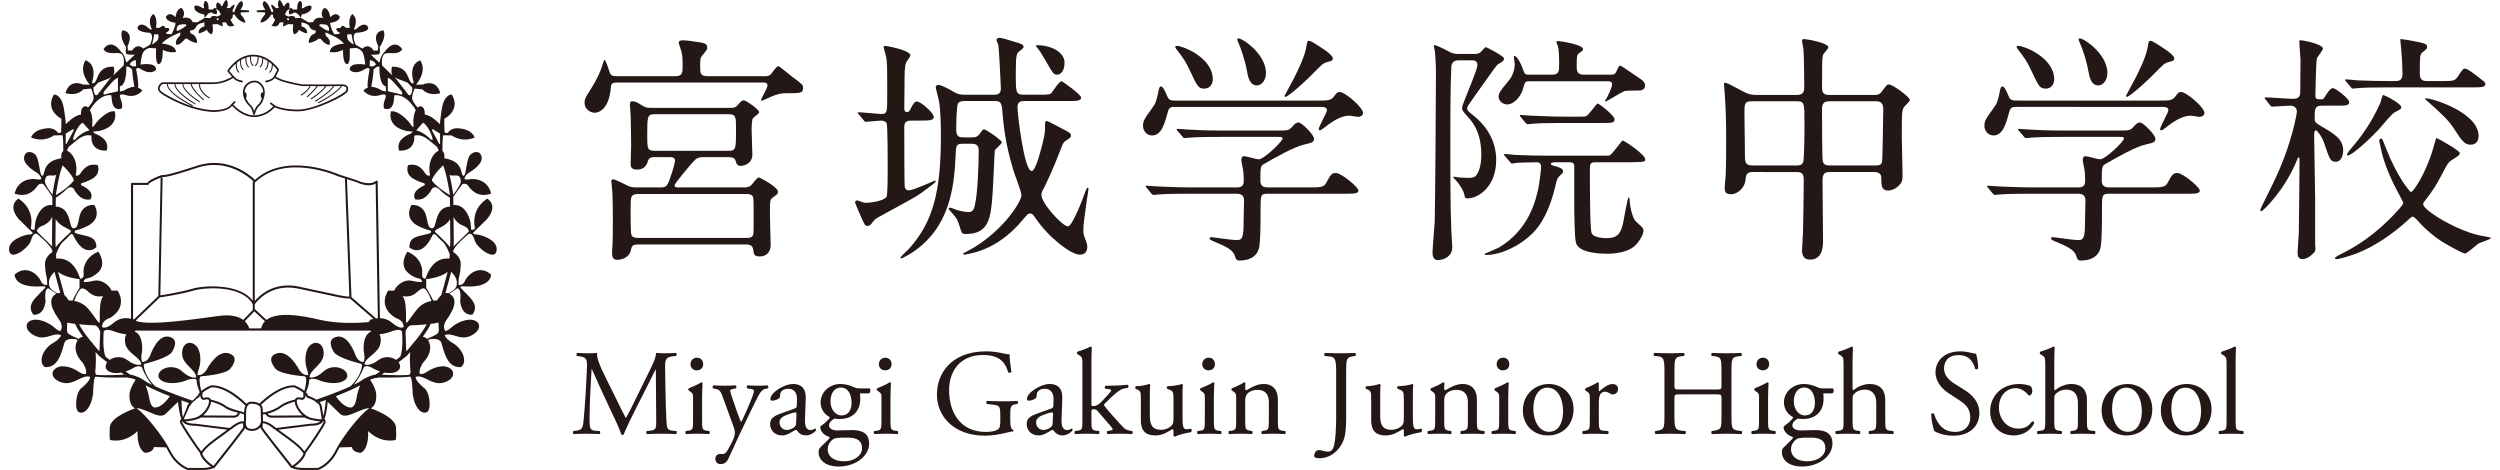 <?xml version="1.0" encoding="utf-8"?>
<!-- Generator: Adobe Illustrator 16.0.0, SVG Export Plug-In . SVG Version: 6.00 Build 0)  -->
<!DOCTYPE svg PUBLIC "-//W3C//DTD SVG 1.1//EN" "http://www.w3.org/Graphics/SVG/1.1/DTD/svg11.dtd">
<svg version="1.1" id="logo" xmlns="http://www.w3.org/2000/svg" xmlns:xlink="http://www.w3.org/1999/xlink" x="0px" y="0px"
	 width="266px" height="50px" viewBox="0.378 0.353 266 50" enable-background="new 0.378 0.353 266 50" xml:space="preserve">
<g>
	<g>
		<path fill="#231815" d="M27.468,8.93c-0.687,0-1.243,0.557-1.243,1.247c0,0.827,0.605,1.409,0.734,1.516
			c0.242,0.218,0.354,0.821,0.354,0.821c0.013,0.046,0.05,0.076,0.089,0.076c0.049,0.002,0.083-0.025,0.092-0.074
			c0,0,0.153-0.629,0.454-0.884c0.349-0.276,0.604-0.927,0.604-1.489C28.552,9.566,28.113,8.93,27.468,8.93z M28.377,10.244
			c-0.029-0.041-0.061-0.067-0.099-0.067c-0.081,0-0.154,0.147-0.154,0.328c0,0.163,0.058,0.286,0.124,0.317
			c-0.096,0.287-0.248,0.538-0.417,0.67c-0.2,0.172-0.335,0.463-0.413,0.695c-0.071-0.221-0.177-0.481-0.34-0.627
			c-0.197-0.178-0.405-0.447-0.535-0.762c0.043-0.066,0.078-0.161,0.078-0.294c0-0.181-0.066-0.328-0.148-0.328
			c-0.02,0-0.039,0-0.062,0.021v-0.021c0-0.586,0.471-1.062,1.058-1.062c0.533,0,0.909,0.547,0.909,1.027
			C28.377,10.177,28.377,10.212,28.377,10.244z M51.081,25.301c-0.379,0-0.379-0.168-0.379-0.168l1.516-1.49
			c1.226-1.5,0-2.156,0-2.156c-1.722,1.115-1.365,2.857-1.314,3.107c0.043,0.249-0.39,0.205-0.39,0.205l-0.082-0.838
			c-0.484-1.859-1.558-1.822-1.809-1.783l-0.014-0.885c0.196-0.279,0.734-1.059,0.975-1.355c0,0,0.392-0.153,0.613,0.188
			c0.235,0.33,0.962,1.333,2.432,0.836c0,0-0.223-1.586-2.092-1.564c0,0-0.86,0.185-0.728-0.111c0.138-0.297,0.21-0.408,0.622-0.659
			c0.399-0.253,1.742-1.165,0.97-2c0,0-0.455-0.3-0.954,0.162c-0.465,0.419-0.438,2.089-0.704,2.255
			c-0.016,0.012-0.046,0.02-0.066,0.01c-0.338-0.088,0.092-1.541-2.026-1.859c0,0,0.105-0.567-0.2-0.775
			c0-0.369,0-1.678,0.115-1.678c0.131,0,0.879,0.021,0.879,0.021s1.005,0.802,2.432,0.23c0,0-0.176-0.923-1.88-0.999
			c0,0-0.639-0.017-0.954,0.48c0,0-0.346,0.114-0.358-0.115c-0.034-0.229-0.034-1.367-0.034-1.367s1.8-0.887,0.795-2.582
			c0,0-0.813-0.068-1.061,1.541c-0.232,1.503-0.196,1.621-0.188,1.63c-0.007-0.009-0.884-0.968-1.63-1.036
			c0,0,0.086-0.684-0.335-0.865c-0.134-0.057-0.278-0.014-0.412,0.117c-0.193-0.209-0.661-0.744-0.592-1.157
			c0.086-0.528,0.27-0.865,0.27-0.865l0.843,0.093c0,0,0.524,0.748,1.882,0.404c0,0-0.262-1.457-1.747-0.974l-0.062,0.046
			l-0.782,0.025c0,0,1.251-1.368,0.461-2.596c0,0-1.322,0.316-0.689,2.387c0,0-0.195,0.253-0.449-0.273
			c-0.251-0.518-0.408-1.477-1.866-1.434c0,0-0.128,0.412-0.02,0.772c0.02,0.062,0.044,0.112,0.066,0.159l-1.1-1.066
			c0,0-0.14-0.812,0.2-1.179c0.336-0.364,1.45,0.204,1.948-0.544c0,0-0.75-1.295-1.882,0.275c0,0-0.383,0.293-0.528,1.063
			L40.71,6.996L39.85,6.182c0,0,0.861,0.027,0.923-0.133c0.073-0.166,0-0.684,0-0.684s0.775-1.066,0.395-1.787
			c0,0-1.317,0.083-0.546,1.697l-0.046,0.453h-0.457c0,0-0.453-0.863-1.176-0.201l-0.705-0.409c0,0-0.523-0.972,0-1.269
			c0,0,1.342-0.051,1.321-0.542c0,0-0.144-0.646-0.956-0.146c0,0-0.458,0.48-0.578,0.3c0,0,0.578-1.028-0.152-1.616
			c0,0-0.497,0.361-0.274,1.462l-0.366,0.019c0,0-0.2-0.164-0.378-0.232c0,0-0.299,0.096-0.228,0.248c0,0-0.388-0.068-0.482,0.094
			c0,0,0.114,0.363,0.389,0.363l-0.064,0.163l-0.531,0.04c0,0-0.448-0.766-0.422-1.223c0,0,0.973-0.073,1.018-0.639
			c0,0-0.345-0.653-1.018,0.049c0,0-0.095-0.953-0.66-0.98c0,0-0.494,0.459-0.09,1.076c0,0-0.798-0.277-1.074,0.421l-0.49,0.027
			l-0.803-0.48l-0.607,0.032c-0.065-0.396-0.708-0.166-0.708-0.166l-0.378-0.178l0.089-0.273c0.2-0.402,0.432-0.296,0.432-0.296
			C31.015,1.51,31.154,1.89,31.154,1.89l0.409-0.109c0,0-0.02-0.112,0.229-0.085c0.252,0.012,0.607,0.558,0.607,0.558l0.076-0.363
			c0,0,1.106-0.151,1.05-0.819c0,0-0.058-0.377-0.94,0.166l-0.109-0.027c0,0,0.154-0.43-0.09-0.748c0,0-0.414-0.107-0.388,0.893
			l-0.455,0.019c0,0-0.095-0.271-0.389-0.106c0,0,0.135-0.461-0.112-0.666c0,0-0.432,0.205-0.364,0.413l-0.139-0.026
			c0,0-0.246-0.608-0.404-0.633c-0.158-0.022-0.299,0.566-0.07,0.855h-0.343c0,0-0.358-0.43-0.494-0.357
			c0,0,0.019,0.357,0.202,0.502v0.289h-0.158c0,0-0.32-1.018-0.772-1.182c0,0-0.433,0.232,0.116,0.937l-0.93,0.065l0.025,0.18
			l0.832,0.025c0,0,0.14,0.112-0.042,0.316c-0.182,0.205-0.405,0.5-0.405,0.773c0,0,0.618,0.021,1.153-0.868l0.183,0.027
			c0,0-0.066,0.384,0.228,0.495c0,0-0.135,0.438-0.41,0.637c0,0,0.656,0.413,0.888-0.315h0.404c0,0-0.095,0.456-0.02,0.429
			c0.071-0.016,0.523-0.244,0.523-0.244l0.54,0.021c0,0-0.148,0.795,0.095,1.063c0,0,0.367-0.088,0.502-0.491
			c0,0,0.497,0.38,0.881,0.38c0,0,0.069-0.583-0.607-0.729V2.733c0,0,0.72,0.093,0.858,0.456c0.136,0.359,0.552,0.409,0.621,0.409
			c0.061,0,0.104,0.292-0.239,0.403c-0.338,0.115-0.544,0.775-0.445,0.891c0.078,0.098,0.809-0.188,0.995-0.411l0.222-0.019
			c0,0,0.504,0.655,0.94,0.678c0,0,0.317-0.408-0.37-0.994l-0.047-0.348c0,0,1.547,0.574,1.981,1.201c0,0-1.451,0.045-1.5,0.883
			c0,0,0.659,0.166,1.406-0.221c0,0-0.046,1.25,0.314,1.471c0.019,0.009,0.027,0.021,0.046,0.025
			c0.417,0.145,0.366-0.977,0.35-1.655l0.698-0.045c0,0,0.611,0.117,0.772,0.704c0.16,0.592,0.178,1.068,0.178,1.068
			s-1.681-0.318-1.648,0.543c0,0,0.442,0.609,1.513,0c0,0,0.462-0.365,0.61-0.066c0,0-0.31,1.5-0.202,1.977
			c0,0-0.358,0.117-0.452,0.32c0,0,0.638,0.857,1.815,0.452c0,0,0.612-0.187,0.57,0.134c-0.044,0.318-0.362,0.771-0.205,1.297
			c0,0,0.788,0.408,1.022-0.658c0,0,0.068-0.523,0.083-0.733c0,0,1.158-0.313,2.279,1.577c-0.205,0.376-0.33,1.002-0.225,1.809
			c0,0-0.212-0.072-0.327-0.302c-0.113-0.222-1.247-1.513-2.089-1.38c0,0-0.54,1.594,1.657,2.094l0.661,0.064l-0.204,0.213
			c0,0-1.685,0.533-1.25,1.807c0,0,1.733,0.207,1.618-1.587c0,0,0.652-0.271,1.539,0.473c0.813,0.694,0.96,0.659,1.041,1.134
			c-0.51,0.197-1.211,1.147-0.905,2.617c0,0-0.221,0.135-0.455-0.137c-0.229-0.279-0.654-1.225-1.882-0.953
			c0,0-0.412,0.902,0.605,1.473c1.028,0.563,1.323,0.362,1.118,0.684c0,0-1.479,0.588-0.972,1.473c0,0,1.017,0.381,1.785-1.109
			c0,0,0.324-0.434,0.821,0.086c0.379,0.4,0.88,0.73,1.096,0.863l0.009,0.936c-0.255,0.01-0.864,0.107-1.192,0.729
			c-0.429,0.789-0.315,1.559-0.705,1.582c-0.383,0.023-0.448-0.404-0.614-1.203c-0.154-0.793-0.723-1.334-1.586-1.273
			c0,0-0.887,1.323,0.613,2.182c0,0,0.791,0.41,1.204,0.477c0.405,0.07,0.22,0.293,0.22,0.293s0.072,0.05-0.724,0.227
			c-0.788,0.186-1.543,0.277-1.543,1.322c0,0,1.266,1.25,2.452-1.254c0,0,0.124-0.333,0.401-0.021
			c0.815,0.926,0.804,0.49,1.44,1.998L48.2,27.866c-0.73-0.075-1.908,0.15-2.55,2.144c-0.121-0.012-0.408-0.043-0.353-0.561
			c0.066-0.611-0.185-1.742-1.567-2.316c0,0-0.976,1.34,0.068,2.25c1.044,0.904,1.314,0.321,1.499,0.971
			c0,0-0.366,0.052-1.115-0.129c-0.741-0.181-1.588,0.414-1.858,1.045h-0.638c0,0-1.229,1.655,0.772,2.903
			c0,0,0.901,0.228,0.862,0.976c0,0-0.32,0.318-1.232-0.453c-0.435-0.372-0.893-0.483-1.286-0.494l-0.239-14.533
			c-0.007-0.036-0.035-0.076-0.079-0.094c-0.034-0.016-0.084-0.008-0.112,0.027c0,0.007-0.583,0.594-2.059-0.082l-1.887-0.609
			c-0.042-0.023-5.567-2.482-8.913,0.584c-0.408-0.394-2.864-2.619-6.223-1.494c-3.153,1.053-3.568,0.988-3.608,0.977
			c-0.016-0.002-0.064-0.016-0.089-0.005c-0.531,0.187-1.372,0.532-1.543,0.837c-0.138,0-1.621,0-1.621,0
			c-0.065,0-0.115,0.051-0.115,0.111v14.34c-0.474-0.098-1.181-0.134-1.842,0.436c-0.905,0.771-1.225,0.453-1.225,0.453
			c-0.047-0.748,0.855-0.976,0.855-0.976c2-1.248,0.78-2.903,0.78-2.903h-0.638c-0.27-0.631-1.112-1.226-1.86-1.045
			c-0.751,0.181-1.113,0.129-1.113,0.129c0.18-0.649,0.455-0.066,1.5-0.971c1.044-0.91,0.066-2.25,0.066-2.25
			c-1.386,0.574-1.637,1.705-1.566,2.316c0.062,0.518-0.242,0.549-0.36,0.561c-0.641-1.993-1.815-2.219-2.551-2.144l-0.019-0.481
			c0.638-1.508,0.625-1.072,1.447-1.998c0.272-0.312,0.393,0.021,0.393,0.021c1.181,2.504,2.45,1.254,2.45,1.254
			c0-1.045-0.747-1.137-1.547-1.322c-0.789-0.177-0.726-0.227-0.726-0.227s-0.177-0.223,0.232-0.293
			c0.41-0.066,1.204-0.477,1.204-0.477c1.499-0.858,0.618-2.182,0.618-2.182c-0.868-0.061-1.434,0.48-1.592,1.273
			c-0.163,0.799-0.229,1.227-0.616,1.203c-0.386-0.023-0.275-0.793-0.707-1.582c-0.33-0.621-0.93-0.719-1.192-0.729l0.011-0.936
			c0.216-0.133,0.71-0.463,1.094-0.863c0.499-0.52,0.815-0.086,0.815-0.086c0.776,1.49,1.791,1.109,1.791,1.109
			c0.501-0.885-0.97-1.473-0.97-1.473c-0.206-0.321,0.088-0.121,1.116-0.684c1.017-0.57,0.61-1.473,0.61-1.473
			c-1.228-0.271-1.66,0.674-1.889,0.953c-0.226,0.271-0.454,0.137-0.454,0.137c0.308-1.47-0.393-2.42-0.91-2.617
			c0.085-0.475,0.23-0.439,1.042-1.134c0.89-0.743,1.546-0.473,1.546-0.473c-0.112,1.794,1.615,1.587,1.615,1.587
			c0.435-1.273-1.25-1.807-1.25-1.807l-0.208-0.213l0.663-0.064c2.201-0.5,1.657-2.094,1.657-2.094
			c-0.842-0.133-1.973,1.158-2.086,1.38c-0.115,0.229-0.322,0.302-0.322,0.302c0.096-0.807-0.026-1.433-0.233-1.809
			c1.126-1.891,2.277-1.577,2.277-1.577c0.023,0.21,0.089,0.733,0.089,0.733c0.222,1.066,1.027,0.658,1.027,0.658
			c0.158-0.526-0.162-0.979-0.208-1.297c-0.049-0.32,0.569-0.134,0.569-0.134c1.181,0.405,1.813-0.452,1.813-0.452
			c-0.089-0.203-0.449-0.32-0.449-0.32c0.112-0.477-0.205-1.977-0.205-1.977c0.151-0.299,0.614,0.066,0.614,0.066
			c1.063,0.609,1.514,0,1.514,0c0.025-0.861-1.653-0.543-1.653-0.543s0.019-0.477,0.179-1.068c0.157-0.587,0.771-0.704,0.771-0.704
			l0.704,0.045c-0.019,0.679-0.063,1.8,0.344,1.655c0.016-0.005,0.032-0.017,0.05-0.025c0.353-0.221,0.314-1.471,0.314-1.471
			c0.753,0.387,1.407,0.221,1.407,0.221C19.05,5.045,17.601,5,17.601,5c0.432-0.627,1.973-1.201,1.973-1.201l-0.042,0.348
			c-0.684,0.586-0.359,0.994-0.359,0.994c0.428-0.022,0.927-0.678,0.927-0.678l0.23,0.019c0.174,0.224,0.914,0.509,0.998,0.411
			c0.086-0.115-0.114-0.775-0.454-0.891c-0.343-0.111-0.299-0.403-0.227-0.403c0.066,0,0.474-0.05,0.605-0.409
			c0.142-0.363,0.871-0.456,0.871-0.456v0.429c-0.685,0.146-0.62,0.729-0.62,0.729c0.389,0,0.89-0.38,0.89-0.38
			c0.131,0.403,0.502,0.491,0.502,0.491c0.244-0.268,0.088-1.063,0.088-1.063l0.544-0.021c0,0,0.457,0.229,0.518,0.244
			c0.072,0.027-0.011-0.429-0.011-0.429h0.4c0.226,0.729,0.886,0.315,0.886,0.315c-0.271-0.199-0.41-0.637-0.41-0.637
			c0.298-0.111,0.227-0.495,0.227-0.495L25.32,1.89c0.54,0.89,1.159,0.868,1.159,0.868c0-0.273-0.227-0.568-0.418-0.773
			c-0.168-0.204-0.04-0.316-0.04-0.316l0.844-0.025l0.021-0.18l-0.933-0.065c0.546-0.704,0.107-0.937,0.107-0.937
			C25.615,0.625,25.3,1.643,25.3,1.643h-0.163V1.354c0.183-0.145,0.205-0.502,0.205-0.502c-0.134-0.072-0.498,0.357-0.498,0.357
			H24.5c0.226-0.289,0.094-0.878-0.066-0.855c-0.157,0.024-0.4,0.633-0.4,0.633l-0.148,0.026C23.96,0.805,23.527,0.6,23.527,0.6
			c-0.249,0.205-0.109,0.666-0.109,0.666c-0.298-0.165-0.389,0.106-0.389,0.106l-0.457-0.019c0.023-1-0.384-0.893-0.384-0.893
			c-0.247,0.318-0.091,0.748-0.091,0.748l-0.117,0.027c-0.88-0.543-0.923-0.166-0.923-0.166c-0.073,0.668,1.04,0.819,1.04,0.819
			l0.069,0.363c0,0,0.357-0.546,0.616-0.558c0.247-0.027,0.222,0.085,0.222,0.085l0.413,0.109c0,0,0.132-0.38-0.069-0.518
			c0,0,0.22-0.106,0.423,0.296l0.095,0.273l-0.385,0.178c0,0-0.638-0.229-0.7,0.166l-0.616-0.032l-0.796,0.48l-0.498-0.027
			c-0.277-0.698-1.067-0.421-1.067-0.421c0.401-0.617-0.092-1.076-0.092-1.076c-0.566,0.027-0.664,0.98-0.664,0.98
			c-0.68-0.702-1.017-0.049-1.017-0.049c0.046,0.565,1.017,0.639,1.017,0.639c0.021,0.457-0.425,1.223-0.425,1.223l-0.521-0.04
			l-0.07-0.163c0.271,0,0.383-0.363,0.383-0.363c-0.089-0.162-0.482-0.094-0.482-0.094c0.081-0.152-0.216-0.248-0.216-0.248
			c-0.184,0.068-0.387,0.232-0.387,0.232l-0.363-0.019c0.229-1.101-0.276-1.462-0.276-1.462c-0.726,0.588-0.156,1.616-0.156,1.616
			c-0.107,0.181-0.569-0.3-0.569-0.3c-0.813-0.5-0.956,0.146-0.956,0.146c-0.019,0.491,1.319,0.542,1.319,0.542
			c0.518,0.297,0,1.269,0,1.269l-0.702,0.409c-0.722-0.662-1.185,0.201-1.185,0.201h-0.452l-0.043-0.453
			c0.774-1.614-0.542-1.697-0.542-1.697c-0.384,0.721,0.38,1.787,0.38,1.787s-0.065,0.518,0,0.684
			c0.069,0.16,0.936,0.133,0.936,0.133l-0.867,0.814l-0.069-0.064c-0.138-0.77-0.521-1.063-0.521-1.063
			c-1.131-1.57-1.88-0.275-1.88-0.275c0.496,0.748,1.61,0.18,1.954,0.544c0.338,0.367,0.201,1.179,0.201,1.179l-1.113,1.066
			c0.024-0.047,0.046-0.098,0.062-0.159c0.121-0.36-0.016-0.772-0.016-0.772c-1.458-0.043-1.615,0.916-1.858,1.434
			c-0.252,0.526-0.452,0.273-0.452,0.273c0.629-2.07-0.686-2.387-0.686-2.387C8.681,7.999,9.93,9.367,9.93,9.367L9.16,9.342
			L9.085,9.296C7.62,8.813,7.345,10.27,7.345,10.27c1.363,0.344,1.884-0.404,1.884-0.404l0.838-0.093c0,0,0.182,0.337,0.267,0.865
			c0.079,0.413-0.393,0.948-0.59,1.157c-0.129-0.131-0.273-0.174-0.399-0.117c-0.436,0.182-0.343,0.865-0.343,0.865
			c-0.749,0.068-1.626,1.027-1.632,1.036c0.006-0.009,0.049-0.127-0.187-1.63c-0.248-1.609-1.067-1.541-1.067-1.541
			c-1,1.695,0.794,2.582,0.794,2.582s0,1.139-0.023,1.367c-0.016,0.229-0.36,0.115-0.36,0.115c-0.315-0.497-0.953-0.48-0.953-0.48
			c-1.706,0.076-1.882,0.999-1.882,0.999c1.424,0.571,2.423-0.23,2.423-0.23s0.756-0.021,0.881-0.021c0.12,0,0.12,1.309,0.12,1.678
			c-0.307,0.208-0.206,0.775-0.206,0.775c-2.11,0.318-1.679,1.771-2.021,1.859c-0.023,0.01-0.049,0.002-0.062-0.01
			c-0.27-0.166-0.248-1.836-0.71-2.255c-0.501-0.462-0.953-0.162-0.953-0.162c-0.768,0.835,0.566,1.747,0.976,2
			c0.406,0.251,0.475,0.362,0.616,0.659c0.132,0.296-0.729,0.111-0.729,0.111c-1.859-0.021-2.09,1.564-2.09,1.564
			c1.481,0.497,2.203-0.506,2.435-0.836c0.226-0.341,0.609-0.188,0.609-0.188c0.246,0.297,0.78,1.076,0.969,1.355v0.885
			c-0.259-0.039-1.335-0.076-1.81,1.783L4.05,24.799c0,0-0.435,0.044-0.389-0.205c0.05-0.25,0.411-1.992-1.316-3.107
			c0,0-1.221,0.656,0,2.156l1.522,1.49c0,0,0,0.168-0.383,0.168c-0.387,0-2.338,0.566-2.137,1.723
			c0.207,1.158,2.046-0.319,2.268-0.945c0.23-0.641,0.324-0.915,0.685-0.848c0,0,1.754,1.397,1.655,1.935
			c-0.257,0.169-0.827,0.62-0.792,1.356c0.048,0.957,0.202,1.406,0.202,1.406l0.043,0.727c0,0-0.448,0.156-0.697-0.43
			c-0.257-0.596-1.483-1.791-2.776-0.662c0,0-0.089,1.387,2.661,1.272c0,0,0.584-0.065,0.615,0.046
			c0.019,0.111-0.439,0.479-0.95,1.05c-0.533,0.565-0.89,1.128-0.346,1.902c0,0,1.111,0.229,1.314-1.437
			c0,0-0.203-1.271,0.291-1.379c0,0,0.521,0.381,0.864,0.581c-0.043,0.021-0.081,0.038-0.115,0.06
			c-0.557,0.374-0.72,1.137,0.346,2.637c0,0,0.615,0.729,0.177,1.285c0,0-0.253-0.02-0.687-0.427
			c-0.444-0.409-1.626-1.009-2.421-0.702c-0.799,0.314-0.558,1.229,0.524,1.676c1.099,0.467,1.893-0.479,2.678-0.095
			c0,0-0.154,0.437-0.952,0.871c-1.07,0.674-1.495,2.011-0.78,2.511c1.67,0.139,1.879-2.268,2.134-2.697
			c0.249-0.436,1.16-0.276,1.16-0.276c0.086,0.048,0.146,0.081,0.197,0.108c-0.299,0.43-0.463,1.35,0.528,2.395
			c0,0,0.505,0.721,0.349,1.191c0,0-0.264,0.119-0.753-0.217c-0.484-0.338-1.578-0.854-2.35-0.441
			c-0.788,0.432-0.521,1.312,0.655,1.602c1.171,0.281,2.039-0.904,2.87-0.633c0,0,0.187,0.265-0.811,1.13
			c-0.725,0.403-0.855,2.433-0.36,2.63c0.619,0.297,1.352-0.599,1.491-1.896c0.021,1.412-0.037-1.916,0.3-1.879
			c1.229,0.137,2.957,0.092,3.364,0.082c0.026,0.023,0.061,0.039,0.107,0.039c0.253,0.009,0.54,0.1,0.782,0.209
			c-0.151,0.201-0.566,0.854-0.646,1.433c-0.085,0.684,0.118,1.394,0.556,1.594c0,0,0,0.005,0.004,0.019
			c-0.182,0.063-2.62,0.909-2.672,2.023c-0.06,1.15,0.026,1.331,0.026,1.331s1.484,0.46,2.936-0.941c0,0-0.154,1.786,0.76,2.306
			c0,0,0.883,0.028,0.965-0.606l1.307,0.034c0.092,0.148,0.173,0.299,0.245,0.437c0.785,1.562,1.967,1.943,2.05,1.966h1.682
			c0.51,0,0.924-0.134,0.936-0.146c0.039-0.009,0.063-0.034,0.067-0.069c0.013,0.004,0.013,0.008,0.027,0.02
			c0.048,0.029,0.104,0.016,0.14-0.021c0.534-0.667,3.17-4.007,3.271-4.236l0,0c0.013,0.018,0.027,0.041,0.047,0.063
			c0.145,0.16,0.362,0.232,0.66,0.232c0.463,0,0.743-0.184,0.918-0.4v0.067c0,0.015,0,0.028,0.011,0.038
			c0.082,0.229,2.731,3.569,3.257,4.236c0.039,0.037,0.095,0.051,0.14,0.021c0.01-0.012,0.017-0.016,0.029-0.02
			c0.009,0.035,0.029,0.061,0.068,0.069c0.013,0.012,0.426,0.146,0.934,0.146h1.681c0.089-0.022,1.27-0.404,2.055-1.966
			c0.063-0.138,0.155-0.288,0.239-0.437l1.312-0.034c0.09,0.635,0.969,0.606,0.969,0.606c0.912-0.52,0.753-2.306,0.753-2.306
			c1.46,1.401,2.941,0.941,2.941,0.941s0.089-0.181,0.029-1.331c-0.056-1.114-2.494-1.961-2.676-2.023c0-0.014,0-0.019,0-0.019
			c0.442-0.2,0.647-0.91,0.554-1.594c-0.072-0.578-0.496-1.231-0.635-1.433c0.236-0.109,0.514-0.2,0.777-0.209
			c0.042,0,0.075-0.016,0.106-0.039c0.406,0.01,2.134,0.055,3.358-0.082c0.35-0.037,0.287,3.291,0.305,1.879
			c0.14,1.298,0.874,2.193,1.493,1.896c0.497-0.197,0.363-2.227-0.364-2.63c-1-0.865-0.812-1.13-0.812-1.13
			c0.832-0.271,1.702,0.914,2.875,0.633c1.176-0.29,1.438-1.17,0.658-1.602c-0.775-0.412-1.86,0.104-2.351,0.441
			c-0.499,0.336-0.755,0.217-0.755,0.217c-0.163-0.471,0.347-1.191,0.347-1.191c0.985-1.045,0.833-1.965,0.529-2.395
			c0.048-0.027,0.106-0.061,0.19-0.108c0,0,0.921-0.159,1.173,0.276c0.25,0.43,0.455,2.836,2.13,2.697
			c0.712-0.5,0.282-1.837-0.781-2.511c-0.794-0.435-0.949-0.871-0.949-0.871c0.787-0.384,1.574,0.562,2.674,0.095
			c1.084-0.447,1.323-1.361,0.518-1.676c-0.796-0.307-1.977,0.293-2.416,0.702c-0.439,0.407-0.684,0.427-0.684,0.427
			c-0.439-0.557,0.178-1.285,0.178-1.285c1.061-1.5,0.902-2.263,0.336-2.637c-0.032-0.021-0.074-0.039-0.104-0.06
			c0.33-0.2,0.855-0.581,0.855-0.581c0.489,0.107,0.295,1.379,0.295,1.379c0.194,1.666,1.31,1.437,1.31,1.437
			c0.549-0.774,0.182-1.337-0.335-1.902c-0.52-0.571-0.975-0.938-0.953-1.05c0.016-0.111,0.615-0.046,0.615-0.046
			c2.751,0.114,2.653-1.272,2.653-1.272c-1.294-1.129-2.524,0.066-2.767,0.662c-0.251,0.586-0.702,0.43-0.702,0.43l0.035-0.727
			c0,0,0.166-0.449,0.209-1.406c0.035-0.736-0.53-1.188-0.799-1.356c-0.089-0.537,1.659-1.935,1.659-1.935
			c0.366-0.067,0.455,0.207,0.684,0.848c0.223,0.626,2.07,2.104,2.269,0.945C53.423,25.867,51.47,25.301,51.081,25.301z
			 M31.11,2.508l-0.166-0.023l-0.017-0.199l0.206,0.039L31.11,2.508z M35.378,3.643c-0.411-0.044-1.045-0.594-1.045-0.594
			c0.042-0.109,0.115-0.152,0.635-0.088C35.49,3.027,35.378,3.643,35.378,3.643z M37.35,4.463c-0.089-0.346,0.026-0.461,0.026-0.461
			h0.406c0,0,0.138,0.959,0.268,1.096C38.05,5.098,37.442,4.802,37.35,4.463z M39.733,6.754c0,0,0.459,0.018,0.658,0.456L40.1,7.408
			h-0.393L39.733,6.754z M41.439,10.09l-0.404-0.086c0,0-0.533-0.387-1.149-0.413c0,0,0.255-1.367,0.233-1.833
			c0,0,0.338-0.395,0.633-0.318c0,0-0.087,1.972,0.687,2.104V10.09z M43.138,10.428c0,0-0.706-0.199-1.495-0.367V8.636
			c0,0,0.253,0,0.789,0.66C42.982,9.953,43.299,10.139,43.138,10.428z M43.846,10.456l-1.339-1.728l-0.178-0.171
			c0.21,0.14,0.603,0.271,1.402,0.579l0.521,0.547C44.252,9.684,44.252,10.658,43.846,10.456z M23.638,2.285l-0.017,0.199
			l-0.166,0.023l-0.019-0.184L23.638,2.285z M19.6,2.961c0.517-0.064,0.593-0.021,0.632,0.088c0,0-0.632,0.55-1.041,0.594
			C19.191,3.643,19.071,3.027,19.6,2.961z M16.781,4.002h0.416c0,0,0.111,0.115,0.02,0.461c-0.088,0.339-0.706,0.635-0.706,0.635
			C16.649,4.961,16.781,4.002,16.781,4.002z M14.831,6.754l0.027,0.654H14.47L14.172,7.21C14.376,6.771,14.831,6.754,14.831,6.754z
			 M13.131,9.543c0.777-0.132,0.684-2.104,0.684-2.104c0.288-0.076,0.628,0.318,0.628,0.318c-0.013,0.466,0.232,1.833,0.232,1.833
			c-0.618,0.026-1.135,0.413-1.135,0.413l-0.409,0.086V9.543z M12.928,8.636v1.425c-0.794,0.168-1.496,0.367-1.496,0.367
			c-0.166-0.289,0.151-0.475,0.701-1.132C12.677,8.636,12.928,8.636,12.928,8.636z M10.314,9.684l0.524-0.547
			c0.805-0.309,1.195-0.439,1.398-0.579l-0.168,0.171l-1.34,1.728C10.314,10.658,10.314,9.684,10.314,9.684z M4.324,25.004
			c0,0-0.09-0.389,0.59-0.639c0.517-0.192,0.863-0.58,1.021-0.945l-0.023,2.637l0.023,0.516L4.324,25.004z M46.235,15.225
			c-0.759-0.84-1.571-1.002-1.571-1.002l0.7-0.794l0.112,0.019c0.724,0.637,0.955,1.756,0.955,1.756L46.235,15.225z M46.363,14.27
			l0.021-0.201l0.816,0.502v1.101l-0.094-0.017L46.363,14.27z M46.402,19.648c0,0-0.202-0.047,0.144-0.572
			c0.268-0.415,0.777-0.938,0.982-1.137c0.416,1.037,0.706,3.068,0.721,3.18C47.934,20.925,46.868,20.262,46.402,19.648z
			 M46.68,25.052c0,0-0.134-0.114,0.134-0.274c0.244-0.141,1.103-0.463,1.455-1.107l0.024,2.377l-0.032,0.612
			C48.079,26.43,47.551,25.814,46.68,25.052z M43.276,31.97c-0.252-0.294,0.57,0.259,1.427-0.497c0,0,0.41-0.412,0.688-0.43
			c0,0,0.317-0.233,0.901,1.324c-0.457,0.083-1.034,0.306-1.496,0.851c-0.93,1.093-1.27,2.007-1.224,1.093
			C43.616,33.396,43.527,32.265,43.276,31.97z M42.068,35.604c0,0,1.029-0.414,1.091,0.115c0,0,0.147,1.752-0.187,2.578l-0.449,0.35
			c-0.478-0.344-1.264-0.449-1.884,0.021c-0.96,0.731-1.485,0.453-1.485,0.453c0.102-0.787,1.485-1.141,1.697-2.209
			c0.094-0.42,0.036-0.762-0.106-1C41.095,35.898,41.528,35.806,42.068,35.604z M38.244,19.715c1.165,0.544,1.814,0.338,2.102,0.17
			c0.004,0.369,0.199,12.286,0.233,14.327c-0.066,0-0.128,0.01-0.188,0.022l-2.616-2.265l-0.481-12.551L38.244,19.715z
			 M27.486,19.746c0.007,0,0.007,0,0.009,0c0.029,0,0.058-0.014,0.079-0.031c3.24-3.077,8.725-0.632,8.777-0.601l0.726,0.228
			l0.474,12.575c-0.579-0.025-1.334-0.198-2.429-0.437l-3.058-0.656c-2.559-0.492-4.067,0.951-4.577,1.551V19.746z M27.486,32.723
			c0.166-0.227,1.659-2.234,4.534-1.68l3.059,0.645c1.147,0.262,1.925,0.434,2.547,0.438c0.045,0.05,1.953,1.693,2.49,2.16
			c-0.117,0.025-0.215,0.051-0.297,0.07c-0.063,0.023-0.148,0.123-0.186,0.267c-1.031,0.099-3.284,0.21-5.178-0.235
			c-2.037-0.488-4.574-0.895-5.723,0l-1.219-1.132c-0.007-0.009-0.019-0.009-0.028-0.015V32.723z M28.572,34.532
			c-0.195,0.202-0.34,0.448-0.411,0.763h-1.268c0,0-0.08-0.396-0.475-0.771h0.008c0,0,0.886-0.906,1.014-1.041
			C27.544,33.578,28.232,34.222,28.572,34.532z M26.269,34.371c0,0.008,0,0.016-0.007,0.023c-0.452-0.332-1.212-0.604-2.518-0.438
			c-2.781,0.359-7.171,1.058-8.838,0.575c-0.015-0.039-0.042-0.069-0.062-0.093l2.538-2.441c0.272-0.035,2.208-0.322,3.552-0.716
			c1.368-0.401,5.25-0.556,6.338,1.44v0.624L26.269,34.371z M17.652,19.184c0.386,0.084,2.206-0.477,3.708-0.984
			c3.184-1.055,5.549,1.021,5.981,1.443c-0.035,0.017-0.071,0.045-0.071,0.09v12.621c-1.327-1.814-5.042-1.682-6.397-1.285
			c-1.233,0.361-2.963,0.639-3.435,0.707c0.033-1.308,0.241-12.465,0.241-12.465c0-0.053-0.043-0.095-0.101-0.104
			C17.601,19.205,17.619,19.189,17.652,19.184z M14.538,20.028c0.19,0,1.579,0,1.579,0c0.058,0,0.101-0.052,0.105-0.108
			c0.033-0.118,0.644-0.439,1.34-0.699c-0.053,0.006-0.095,0.037-0.095,0.09c0,0-0.243,12.457-0.246,12.543
			c-0.056,0.056-2.034,1.945-2.582,2.48c-0.032-0.011-0.065-0.023-0.102-0.032V20.028z M11.406,35.719
			c0.064-0.529,1.083-0.115,1.083-0.115c0.548,0.202,0.988,0.295,1.332,0.309c-0.14,0.238-0.197,0.58-0.114,1
			c0.224,1.068,1.612,1.422,1.707,2.209c0,0-0.523,0.278-1.483-0.453c-0.623-0.471-1.405-0.365-1.884-0.021l-0.449-0.35
			C11.262,37.471,11.406,35.719,11.406,35.719z M9.179,31.043c0.274,0.018,0.686,0.43,0.686,0.43
			c0.864,0.756,1.673,0.203,1.429,0.497c-0.254,0.295-0.344,1.427-0.296,2.341c0.042,0.914-0.299,0-1.224-1.093
			c-0.466-0.545-1.044-0.768-1.502-0.851C8.854,30.81,9.179,31.043,9.179,31.043z M7.75,24.777c0.271,0.16,0.137,0.274,0.137,0.274
			c-0.872,0.763-1.401,1.378-1.582,1.607l-0.027-0.612l0.023-2.377C6.65,24.314,7.509,24.637,7.75,24.777z M9.085,13.447
			l0.116-0.019l0.708,0.794c0,0-0.825,0.162-1.569,1.002l-0.21-0.021C8.13,15.203,8.359,14.084,9.085,13.447z M7.369,14.57
			l0.813-0.502l0.021,0.201l-0.746,1.385l-0.089,0.017V14.57z M7.048,17.939c0.193,0.198,0.703,0.722,0.974,1.137
			c0.338,0.525,0.137,0.572,0.137,0.572c-0.465,0.613-1.523,1.276-1.836,1.471C6.33,21.008,6.616,18.977,7.048,17.939z
			 M5.165,19.532c0.11-0.384,0.097-0.567,0.835-0.499c0.138,0.01,0.25-0.02,0.354-0.075c-0.228,0.94-0.37,1.914-0.398,2.106
			C5.69,20.734,5.061,19.878,5.165,19.532z M6.494,31.557c-0.216-0.097-0.841-0.415-0.897-0.885
			c-0.066-0.531,0.094-0.891,0.58-1.406l0.616,2.266C6.703,31.521,6.6,31.522,6.494,31.557z M7.231,31.739l-0.674-2.45
			c0.02,0.012,0.035,0.032,0.059,0.043c0.749,0.539,1.919,0.695,2.237,0.726c-0.029,0.177-0.013,0.935-0.013,0.935
			c-0.383,0.578-0.636,1.1-0.749,1.346c-0.156-0.018-0.29-0.021-0.399-0.018C7.552,32.084,7.395,31.887,7.231,31.739z M8.793,36.377
			c-0.008,0.01-0.023,0.021-0.035,0.035c-0.31-0.121-0.923-0.39-1.166-0.606c0,0-0.123-0.245-0.083-0.401
			c-0.012,0.018,0.004-0.299,0.029-0.731c0.208,0.056,0.504,0.106,0.838,0.144c0.148,0.385,0.472,0.873,0.826,1.371
			C9.074,36.189,8.944,36.248,8.793,36.377z M10.274,36.925c-0.096-0.108-0.18-0.222-0.266-0.306
			c-0.474-0.587-0.962-1.246-1.215-1.76c0.71,0.074,1.427,0.105,1.636,0.105c0.389,0,0.61,0.663,0.61,0.663l-0.082,2.113
			c-0.15-0.174-0.392-0.438-0.655-0.763C10.297,36.964,10.279,36.942,10.274,36.925z M10.649,40.238c0,0-0.164-0.16-0.135-0.313
			c0,0,0.128-1.186,0.027-2.114c0.2,0.224,0.341,0.381,0.371,0.41l0.871,0.678c-0.099,0.134-0.161,0.285-0.161,0.448
			c-0.012,0.536,0.72,0.827,1.666,0.651l0.303,0.213C13.276,40.238,11.644,40.324,10.649,40.238z M14.215,40.209
			c0-0.003,0-0.008,0-0.008l-0.468-0.324c0.301-0.098,0.616-0.234,0.927-0.437c0,0,0.689-0.325,0.828,0.063
			c0.279,0.761,0.745,1.413,1.047,1.797c-0.406-0.194-0.749-0.395-0.965-0.559C15.558,40.719,14.875,40.296,14.215,40.209z
			 M18.455,42.51c-0.222,0.321-0.946,1.271-1.651,1.197c0,0-0.39,0-0.543-0.97c-0.086-0.575-0.265-1.065-0.392-1.384
			C16.544,41.732,17.563,42.162,18.455,42.51z M22.03,50.139l-1.65,0.004c-0.011-0.004-1.143-0.371-1.89-1.852
			c-0.779-1.574-2.793-4.014-3.51-4.431c-0.004-0.009-0.021-0.056-0.043-0.056c0.013-0.014,0.107-0.049,0.559,0.094l0.826,0.324
			c0.66,0.293,1.296,0.561,1.7,0.147l1.294-1.255c0.061,0.527,0.173,1.438,0.367,1.804c-0.069,0.056-0.152,0.159-0.152,0.329
			c0,0.293,1.712,2.78,2.099,3.275c0.03,0.131,0.213,0.799,1.221,1.502C22.734,50.049,22.409,50.139,22.03,50.139z M21.77,42.737
			c0.106,0.146,0.253,0.171,0.268,0.171c0.014,0,0.026,0,0.047-0.004c0.317-0.104,0.439-0.051,0.478-0.021
			c0.036,0.025,0.043,0.068,0.043,0.092c0.082,0.572-0.664,1.684-1.66,1.873c-0.461,0.088-0.887,0.166-0.975,0.102
			c-0.015-0.007-0.015-0.037-0.015-0.06l0.513-1.136c0.016-0.15,0.416-0.59,0.416-0.605c0.298-0.197,0.435-0.433,0.628-0.494
			c0.044-0.015,0.073-0.051,0.079-0.088c0.004-0.056,0.061-0.105,0.093-0.148v0.001C21.686,42.543,21.712,42.654,21.77,42.737z
			 M22.829,43.093c0.289,0.071,0.981,0.261,1.47,0.632c0.383,0.292,0.955,0.42,1.398,0.545c-0.028,0.07-0.124,0.305-0.471,0.305
			l-3.228-0.021C22.501,44.119,22.812,43.52,22.829,43.093z M21.155,45.65l3.4,0.424l-0.553,0.404
			c-0.852,0.609-1.805,1.293-2.205,1.902c-0.521-0.654-2.006-2.9-2.042-3.133c0-0.047,0.009-0.075,0.026-0.101
			C20.059,45.706,21.12,45.657,21.155,45.65z M20.253,43.73l-0.416,1.004c-0.117-0.406-0.114-1.238-0.157-1.783
			c0.276,0.107,0.667,0.247,0.822,0.299C20.364,43.395,20.265,43.561,20.253,43.73z M23.097,49.915
			c-0.845-0.546-1.134-1.084-1.216-1.328c0.02-0.01,0.046-0.012,0.062-0.035c0.341-0.586,1.317-1.278,2.18-1.891l0.783-0.581
			c0,0,0,0,0.011-0.001l0.177-0.127c0.739-0.588,1.054-0.569,1.147-0.546c0,0.107,0.011,0.381,0.011,0.431
			C26.129,46.064,24.333,48.359,23.097,49.915z M26.336,45.036c-0.01,0.054-0.01,0.111-0.015,0.16
			c-0.147-0.046-0.567-0.048-1.366,0.583l-0.141,0.111l-3.66-0.455c-0.242,0.008-0.779-0.022-1.057-0.244
			c0.183,0.005,0.457-0.044,0.887-0.131c0.33-0.063,0.855-0.287,0.794-0.287l3.447,0.023c0.494,0,0.633-0.342,0.687-0.482
			c0.184,0.037,0.339,0.145,0.425,0.115c0,0.1,0,0.194,0,0.27l0.004,0.144L26.336,45.036z M26.342,44.22
			c-0.023-0.004-0.055,0-0.073,0.005c0.085-0.044-1.396-0.336-1.834-0.671c-0.579-0.438-1.388-0.632-1.634-0.688
			c-0.006-0.046-0.043-0.101-0.103-0.15c-0.132-0.108-0.347-0.112-0.639-0.028c-0.017,0-0.066-0.018-0.112-0.08
			c-0.032-0.049-0.046-0.108-0.046-0.188c0-0.062,0.014-0.13,0.032-0.208c0.003-0.01,0.003-0.019,0.003-0.027
			c0-0.014-0.021-0.021-0.027-0.032c0.31-0.274,0.759-0.496,0.964-0.586c1.656-0.085,3.6,1.928,3.623,1.942c0,0,0,0,0.004,0
			C26.393,43.721,26.354,43.98,26.342,44.22z M22.829,41.354c-0.091,0.036-0.632,0.261-1.032,0.594
			c-0.062-0.229-0.256-1.053-0.163-1.374c0,0,0-0.151,0.163-0.185c0,0,2.591-0.178,3.094-0.813c0.501-0.634,0.683-1.225,0.042-1.547
			c-0.634-0.309-1.45-0.137-2.409,1.367c0,0-0.401,0.992-1.13,0.857c0,0,0-0.245,0.177-0.77c0.184-0.525,0.259-1.885-0.432-2.432
			c-0.681-0.539-1.473-0.043-1.379,1.045c0.089,1.086,1.493,1.608,1.493,2.413c0,0-0.587,0.199-1.493-0.641
			c-0.912-0.838-2.4-0.386-2.52,0.384c-0.111,0.777,1.483,1.227,3.204,0.48c0,0,0.884-0.251,0.864,0.156
			c-0.026,0.409,0.311,1.159,0.311,1.159l0.027,0.032c-0.105,0.119-0.194,0.25-0.239,0.376c-0.132,0.048-0.229,0.294-0.564,0.524
			c-0.009,0-0.009,0-0.015,0c-0.024-0.015-2.425-0.826-3.938-1.521c-0.324-0.314-1.122-1.193-1.22-2.212
			c0,0-0.007-0.153,0.139-0.196c0,0,2.508-0.59,2.891-1.279c0.39-0.689,0.485-1.292-0.148-1.534
			c-0.64-0.241-1.378,0.032-2.083,1.631c0,0-0.259,1.04-0.958,0.992c0,0-0.168-0.306-0.062-0.841
			c0.104-0.543,0.137-1.843-0.567-2.303c-0.057-0.039-0.116-0.07-0.171-0.091c0.022-0.028,0.043-0.067,0.067-0.097h25.019
			c0.024,0.029,0.039,0.068,0.063,0.097c-0.058,0.021-0.11,0.052-0.167,0.091c-0.71,0.46-0.678,1.76-0.567,2.303
			c0.105,0.535-0.065,0.841-0.065,0.841c-0.695,0.048-0.96-0.992-0.96-0.992c-0.701-1.599-1.449-1.872-2.078-1.631
			c-0.637,0.242-0.542,0.845-0.151,1.534c0.384,0.689,2.898,1.279,2.898,1.279c0.147,0.043,0.124,0.196,0.124,0.196
			c-0.089,1.019-0.894,1.897-1.221,2.212c-1.51,0.695-3.603,1.405-3.625,1.415h-0.005c-0.349-0.222-0.739-0.37-0.877-0.418
			c-0.046-0.126-0.133-0.257-0.25-0.376l0.033-0.032c0,0,0.341-0.75,0.316-1.159c-0.016-0.407,0.862-0.156,0.862-0.156
			c1.727,0.746,3.317,0.297,3.199-0.48c-0.109-0.77-1.604-1.222-2.515-0.384c-0.912,0.84-1.499,0.641-1.499,0.641
			c0-0.805,1.407-1.327,1.499-2.413c0.094-1.088-0.708-1.584-1.384-1.045c-0.682,0.547-0.613,1.906-0.43,2.432
			c0.177,0.524,0.177,0.77,0.177,0.77c-0.72,0.135-1.128-0.857-1.128-0.857c-0.96-1.504-1.77-1.676-2.409-1.367
			c-0.638,0.322-0.457,0.913,0.043,1.547c0.505,0.635,3.085,0.813,3.085,0.813c0.168,0.033,0.168,0.185,0.168,0.185
			c0.099,0.321-0.101,1.146-0.168,1.374c-0.392-0.333-0.932-0.558-1.021-0.594c-1.643-0.086-3.404,1.589-3.759,1.935
			c-0.23-0.14-0.531-0.191-0.733-0.191c0,0,0.009,0,0.013,0c-0.234-0.032-0.436,0.019-0.586,0.152
			c-0.029,0.025-0.042,0.048-0.063,0.076C26.338,43.051,24.517,41.265,22.829,41.354z M38.692,41.354
			c-0.121,0.318-0.299,0.809-0.381,1.384c-0.166,0.97-0.551,0.97-0.551,0.97c-0.701,0.073-1.425-0.876-1.653-1.197
			C37.006,42.162,38.021,41.732,38.692,41.354z M35.29,43.016c-0.006,0.004-0.026,0.012-0.036,0.014
			c0.007-0.014,0.007-0.029,0.007-0.035C35.264,42.995,35.284,43.004,35.29,43.016z M32.886,42.418
			c0.024,0.043,0.085,0.093,0.095,0.148c0,0.037,0.033,0.073,0.066,0.088c0.2,0.062,0.576,0.212,0.884,0.417
			c0,0.012,0.115,0.171,0.202,0.155c0.157,0.127,0.257,0.27,0.268,0.418l0.141,0.848l0.07,0.397c0,0.022-0.01,0.053-0.017,0.06
			c-0.081,0.064-0.52-0.014-0.969-0.102c-1.002-0.189-1.748-1.301-1.66-1.873c0-0.023,0-0.066,0.042-0.092
			c0.036-0.029,0.153-0.083,0.478,0.021c0.013,0.004,0.029,0.004,0.044,0.004c0.016,0,0.166-0.025,0.265-0.171
			C32.853,42.654,32.886,42.543,32.886,42.418L32.886,42.418z M32.57,44.553l-3.231,0.021c-0.342,0-0.438-0.128-0.466-0.209
			c0.448-0.11,1.014-0.349,1.394-0.641c0.493-0.371,1.181-0.561,1.476-0.632C31.754,43.52,32.071,44.119,32.57,44.553z
			 M29.339,44.797l3.456-0.023c-0.065,0,0.452,0.224,0.786,0.287c0.432,0.087,0.708,0.136,0.887,0.131
			c-0.271,0.222-0.819,0.252-1.058,0.244l-3.654,0.455l-0.142-0.111c-0.649-0.518-1.047-0.606-1.256-0.602
			c0-0.107-0.004-0.438-0.01-0.731c0.082,0.009,0.188,0,0.314-0.027C28.71,44.558,28.85,44.797,29.339,44.797z M33.414,45.65
			c0.032,0.007,1.093,0.056,1.376-0.503c0.01,0.025,0.027,0.054,0.027,0.101c-0.048,0.232-1.531,2.479-2.055,3.133
			c-0.392-0.609-1.342-1.293-2.194-1.902l-0.559-0.404L33.414,45.65z M34.779,44.604l-0.157-0.967
			c-0.01-0.188-0.115-0.349-0.248-0.488c0.158-0.056,0.396-0.145,0.679-0.24C35,43.453,34.908,44.191,34.779,44.604z M27.179,45.986
			c-0.232,0-0.402-0.062-0.501-0.168c-0.163-0.18-0.146-0.503-0.124-0.758l0.011-0.218l-0.004-0.151
			c-0.013-0.355-0.03-1.022,0.259-1.278c0.108-0.088,0.239-0.125,0.409-0.098c0.006,0.005,0.016,0.005,0.021,0.005
			c0.029,0,0.865,0.005,0.865,0.568l0.03,1.32C28.136,45.224,28.031,45.986,27.179,45.986z M31.689,41.565
			c0.205,0.09,0.664,0.312,0.977,0.586c-0.012,0.011-0.035,0.019-0.035,0.032c0,0.009,0,0.018,0.008,0.027
			c0.015,0.078,0.026,0.146,0.026,0.208c0,0.08-0.013,0.14-0.042,0.188c-0.044,0.063-0.1,0.08-0.113,0.08
			c-0.298-0.084-0.513-0.08-0.645,0.028c-0.056,0.05-0.088,0.104-0.099,0.15c-0.251,0.056-1.057,0.249-1.631,0.688
			c-0.618,0.463-1.568,0.706-1.79,0.68c-0.006-0.195-0.014-0.345-0.014-0.345c0-0.199-0.068-0.342-0.179-0.457
			C28.523,43.071,30.218,41.489,31.689,41.565z M31.472,49.915c-1.237-1.556-3.039-3.851-3.163-4.078
			c0.007-0.05,0.016-0.323,0.022-0.431c0.09-0.023,0.402-0.042,1.142,0.546l0.184,0.127l0.01,0.001l0.777,0.581
			c0.862,0.612,1.835,1.305,2.179,1.891c0.022,0.023,0.042,0.025,0.063,0.035C32.596,48.831,32.314,49.369,31.472,49.915z
			 M39.589,43.86c-0.72,0.417-2.729,2.856-3.513,4.431c-0.748,1.48-1.879,1.848-1.892,1.852l-1.649-0.004
			c-0.375,0-0.699-0.09-0.827-0.113c1.022-0.703,1.202-1.371,1.224-1.502c0.393-0.495,2.098-2.982,2.098-3.275
			c0-0.17-0.075-0.273-0.146-0.329c0.202-0.366,0.31-1.276,0.361-1.804l1.297,1.255c0.416,0.413,1.044,0.146,1.705-0.147
			l0.816-0.324c0.461-0.143,0.549-0.107,0.563-0.094C39.612,43.805,39.589,43.852,39.589,43.86z M40.358,40.201
			c-0.007,0-0.007,0.005-0.012,0.008c-0.647,0.087-1.336,0.51-1.368,0.532c-0.208,0.164-0.553,0.364-0.958,0.559
			c0.304-0.384,0.76-1.036,1.042-1.797c0.141-0.388,0.822-0.063,0.822-0.063c0.315,0.202,0.627,0.339,0.933,0.437L40.358,40.201z
			 M43.92,40.238c-0.988,0.086-2.626,0-2.943-0.027l0.311-0.213c0.946,0.176,1.663-0.115,1.656-0.651
			c0-0.163-0.062-0.314-0.156-0.448l0.872-0.678c0.021-0.029,0.167-0.187,0.368-0.41c-0.108,0.929,0.035,2.114,0.035,2.114
			C44.078,40.078,43.92,40.238,43.92,40.238z M44.563,36.619c-0.092,0.084-0.174,0.197-0.267,0.306
			c-0.013,0.018-0.021,0.039-0.036,0.054c-0.264,0.324-0.499,0.589-0.657,0.763l-0.078-2.113c0,0,0.23-0.663,0.615-0.663
			c0.206,0,0.929-0.031,1.634-0.105C45.517,35.373,45.031,36.032,44.563,36.619z M46.975,35.806
			c-0.245,0.217-0.86,0.485-1.168,0.606c-0.011-0.014-0.023-0.025-0.039-0.035c-0.138-0.129-0.272-0.188-0.412-0.189
			c0.363-0.498,0.683-0.986,0.839-1.371c0.323-0.037,0.625-0.088,0.838-0.144c0.022,0.433,0.035,0.749,0.035,0.731
			C47.103,35.561,46.975,35.806,46.975,35.806z M47.339,31.739c-0.16,0.147-0.318,0.345-0.471,0.581
			c-0.104-0.003-0.234,0-0.392,0.018c-0.118-0.246-0.371-0.768-0.75-1.346c0,0,0.017-0.758-0.013-0.935
			c0.315-0.03,1.5-0.187,2.236-0.726c0.023-0.011,0.039-0.031,0.061-0.043L47.339,31.739z M48.975,30.672
			c-0.055,0.47-0.682,0.788-0.897,0.885c-0.104-0.034-0.208-0.035-0.306-0.025l0.621-2.266
			C48.874,29.781,49.044,30.141,48.975,30.672z M48.604,21.064c-0.023-0.192-0.166-1.166-0.396-2.106
			c0.106,0.056,0.225,0.085,0.35,0.075c0.751-0.068,0.737,0.115,0.845,0.499C49.504,19.878,48.874,20.734,48.604,21.064z
			 M50.246,25.004l-1.611,1.568l0.023-0.516l-0.023-2.637c0.15,0.365,0.499,0.753,1.02,0.945
			C50.33,24.615,50.246,25.004,50.246,25.004z M30.064,7.781c0-0.016,0-0.035-0.005-0.049c-0.049-0.066-1.045-1.556-2.746-1.556
			c-1.691,0-2.692,1.61-2.733,1.681c-0.014,0.014-0.021,0.033-0.021,0.042c0,0.021,0.013,0.042,0.029,0.058
			c0,0,0.367,0.435,0.471,0.563c-0.245,0.151-1.057,0.596-2.013,0.596h-5.411c-0.017,0-0.042,0.01-0.05,0.014
			c-0.019,0.012-0.396,0.268-0.396,0.631l0,0c0,0.225,0.141,0.43,0.428,0.609c0.449,0.299,2.841,1.754,5.4,1.896
			c0.066,0,1.518,0.033,2.064-0.652c0.245,0.283,1.159,1.191,2.331,1.191c1.199,0,1.997-0.813,2.2-1.033
			c0.222,0.101,1.008,0.428,2.491,0.428c1.68,0,5.22-1.68,5.294-2.195c0,0.009,0.087-0.264-0.058-0.471
			c-0.114-0.145-0.323-0.221-0.612-0.205c-0.776,0.03-4.168,0-4.206,0c-0.668-0.11-2.458-0.484-2.794-0.838
			c0.05-0.107,0.336-0.664,0.336-0.664C30.064,7.813,30.064,7.796,30.064,7.781z M29.535,8.468L29.535,8.468L29.535,8.468
			c0,0.001-0.172,0.36-0.868,0.462c-0.049,0.01-0.083,0.062-0.083,0.109c0.014,0.051,0.062,0.086,0.112,0.076
			c0.559-0.092,0.821-0.329,0.931-0.466c0.543,0.458,2.632,0.813,2.877,0.858c0.019,0,0.349,0,0.816,0
			c-0.261,0.531-0.907,0.904-0.921,0.904c-0.014,0.027-0.03,0.056-0.006,0.083c0.006,0.024,0.043,0.034,0.066,0.021
			c0.032-0.016,0.721-0.426,0.97-1.008c0.196,0.007,0.412,0.007,0.626,0.01c-0.366,0.527-1.018,1.089-1.025,1.092
			c-0.021,0.02-0.021,0.059-0.004,0.076c0.02,0.02,0.058,0.026,0.078,0.004c0.029-0.021,0.711-0.613,1.085-1.172
			c0.263,0,0.527,0.006,0.788,0.006c-0.463,0.653-1.503,1.283-1.518,1.292c-0.021,0.014-0.03,0.05-0.014,0.083
			c0.014,0.018,0.046,0.029,0.079,0.01c0.039-0.025,1.126-0.692,1.591-1.385c0.243,0,0.481,0,0.706-0.006
			c-0.537,0.747-1.886,1.533-1.905,1.536c-0.02,0.019-0.035,0.052-0.019,0.079c0.018,0.033,0.051,0.035,0.077,0.021
			c0.057-0.041,1.454-0.852,1.981-1.637c0.284,0,0.528-0.003,0.692-0.01c-0.626,0.842-2.4,1.721-2.425,1.73
			c-0.025,0.01-0.039,0.045-0.025,0.072c0.019,0.028,0.05,0.031,0.079,0.028c0.079-0.044,1.908-0.944,2.498-1.831
			c0.202,0,0.347,0.045,0.413,0.133c0.1,0.129,0.027,0.32,0.027,0.32c-0.058,0.338-3.366,2.055-5.111,2.055
			c-1.631,0-2.415-0.404-2.466-0.439l-0.383-0.293c-0.043-0.035-0.104-0.023-0.137,0.012c-0.021,0.045-0.021,0.098,0.021,0.132
			l0.318,0.237c-0.211,0.232-0.975,0.962-2.044,0.962c-1.107,0-1.99-0.905-2.211-1.142l0.213-0.221c0.035-0.035,0.035-0.088,0-0.131
			c-0.039-0.035-0.095-0.035-0.126,0l-0.272,0.273c0,0.006,0,0.006-0.009,0.006c0,0.011-0.006,0.015-0.007,0.016
			c-0.419,0.703-1.961,0.648-1.977,0.648c-2.504-0.127-4.862-1.571-5.313-1.86c-0.226-0.143-0.344-0.3-0.344-0.456l0,0
			c0-0.236,0.25-0.423,0.301-0.464h0.459c-0.007,1.017,2.575,2.29,2.685,2.347c0.03,0.016,0.066,0,0.081-0.023
			c0.012-0.026,0.004-0.059-0.02-0.074c-0.031-0.014-2.647-1.305-2.64-2.249h0.708c0,0.901,2.086,2.11,2.175,2.161
			c0.021,0.021,0.052,0.014,0.066-0.014c0.026-0.031,0.011-0.061-0.016-0.073c-0.023-0.021-2.12-1.239-2.12-2.074h0.739
			c0.027,0.851,1.709,1.88,1.784,1.921c0.021,0.017,0.052,0.012,0.072-0.018c0.018-0.023,0.01-0.059-0.02-0.072
			c-0.013-0.014-1.706-1.041-1.735-1.831h0.777c0.069,0.62,1.27,1.661,1.32,1.702c0.023,0.021,0.052,0.021,0.078,0
			c0.021-0.032,0.021-0.061-0.004-0.082c-0.017-0.008-1.212-1.041-1.275-1.62h0.788c-0.12,0.843,1.009,1.503,1.06,1.526
			c0.026,0.02,0.058,0.007,0.073-0.021c0.019-0.023,0.007-0.055-0.021-0.068c-0.01-0.011-1.119-0.659-1.006-1.437
			c0.789,0,1.371,0,1.371,0c1.038,0,1.902-0.487,2.138-0.646c0.115,0.144,0.374,0.374,0.937,0.466c0.053,0.01,0.088-0.025,0.1-0.076
			c0.011-0.048-0.023-0.1-0.074-0.109c-0.694-0.102-0.867-0.455-0.867-0.455c-0.016-0.031-0.035-0.039-0.059-0.051
			c-0.118-0.132-0.395-0.457-0.455-0.531c0.076-0.111,0.321-0.446,0.694-0.764c-0.007,0.195-0.003,0.697,0.304,0.949
			c0.021,0.018,0.056,0.018,0.078-0.008c0.016-0.021,0.016-0.062-0.01-0.078c-0.336-0.279-0.255-0.938-0.251-0.95l-0.004-0.001
			c0.105-0.094,0.221-0.178,0.343-0.26c-0.007,0.166-0.027,0.732,0.298,1.015c0.023,0.017,0.058,0.017,0.073-0.009
			c0.021-0.021,0.02-0.061-0.004-0.078c-0.338-0.279-0.255-0.946-0.255-0.951c0,0,0-0.027-0.007-0.033
			c0.149-0.081,0.301-0.16,0.474-0.22c-0.007,0.132-0.053,0.731,0.293,1.017c0.021,0.02,0.053,0.02,0.072-0.008
			c0.021-0.022,0.016-0.063,0-0.074c-0.334-0.286-0.253-0.943-0.253-0.943c0-0.018-0.007-0.018-0.007-0.025
			c0.124-0.04,0.242-0.068,0.381-0.088c-0.023,0.182-0.026,0.721,0.294,0.98c0.023,0.027,0.055,0.02,0.073,0
			c0.021-0.032,0.021-0.061-0.011-0.082c-0.29-0.239-0.264-0.773-0.251-0.91c0.072,0,0.15-0.012,0.224-0.012
			c0.163,0,0.319,0.021,0.471,0.043c0.011,0.178,0.011,0.652-0.261,0.879C27.5,7.303,27.5,7.331,27.518,7.363
			c0.019,0.02,0.056,0.027,0.078,0c0.296-0.246,0.31-0.733,0.295-0.936c0.14,0.02,0.261,0.068,0.383,0.113
			c0.004,0.151,0.023,0.662-0.266,0.898C27.983,7.451,27.983,7.491,28,7.514c0.027,0.027,0.056,0.027,0.083,0.008
			c0.293-0.248,0.305-0.724,0.298-0.938c0.164,0.075,0.318,0.165,0.459,0.247c0.009,0.185,0.009,0.652-0.258,0.879
			c-0.031,0.018-0.031,0.057-0.004,0.078c0.018,0.025,0.049,0.025,0.073,0.009c0.281-0.233,0.311-0.663,0.303-0.892
			c0.125,0.084,0.244,0.176,0.343,0.268c0.013,0.207-0.015,0.624-0.259,0.82c-0.026,0.017-0.026,0.057-0.006,0.078
			c0.021,0.025,0.05,0.025,0.078,0.008c0.244-0.199,0.294-0.564,0.298-0.805c0.256,0.235,0.412,0.439,0.462,0.522
			C29.835,7.879,29.535,8.468,29.535,8.468z"/>
	</g>
	<g>
		<path fill="#231815" d="M81.806,8.457c0.182,0,0.389,0,0.597-0.207C82.506,8.119,83,7.393,83.181,7.393
			c0.156,0,1.246,0.961,1.506,1.143c1.012,0.752,1.142,0.83,1.142,1.168c0,0.57-0.312,0.57-1.739,0.57c-0.441,0-0.909,0-1.999,0.52
			c-0.519,0.234-0.571,0.26-0.675,0.26c-0.026,0-0.078,0-0.078-0.025c0-0.156,0.701-1.299,0.701-1.559
			c0-0.338-0.26-0.338-0.416-0.338H66.051c-0.467,0-0.649,0.078-0.675,0.494c-0.208,2.725-1.635,2.725-1.713,2.725
			c-0.441,0-1.09-0.363-1.09-1.064c0-0.389,0.156-0.623,0.312-0.881c0.856-1.377,1.038-1.688,1.428-2.648
			c0.052-0.156,0.337-1.037,0.363-1.037c0.156,0,0.416,0.855,0.571,1.322c0.104,0.363,0.364,0.416,0.701,0.416h6.281
			c0.779,0,0.779-0.416,0.779-1.117c0-0.596,0-0.986-0.13-1.531c-0.026-0.129-0.285-0.777-0.285-0.934
			c0-0.182,0.259-0.234,0.389-0.234c0.493,0,1.142,0.105,1.635,0.182c0.727,0.105,1.012,0.156,1.012,0.623
			c0,0.156-0.078,0.26-0.441,0.701c-0.312,0.363-0.312,0.441-0.312,1.221c0,0.777,0,1.09,0.805,1.09H81.806z M75.239,17.074
			c-0.597,0-0.779,0.104-1.246,0.648c-0.259,0.285-1.843,2.154-1.843,2.361c0,0.209,0.233,0.209,0.416,0.209h6.956
			c0.234,0,0.545,0,0.779-0.234c0.13-0.104,0.623-0.83,0.805-0.83c0.104,0,2.05,1.012,2.05,1.531c0,0.234-0.129,0.311-0.571,0.623
			c-0.286,0.207-0.286,0.363-0.286,1.738c0,0.52,0.078,3.012,0.078,3.297c0,0.727-0.416,1.221-1.168,1.221
			c-0.623,0-0.623-0.26-0.675-0.676c-0.052-0.598-0.571-0.598-0.83-0.598H68.309c-0.649,0-0.701,0.156-0.805,0.598
			c-0.208,1.039-1.454,1.039-1.479,1.039c-0.519,0-0.519-0.52-0.519-0.701s0-0.441,0.026-0.623c0.052-0.648,0.052-2.18,0.052-2.881
			c0-0.26,0-1.922-0.052-2.959c0-0.182-0.104-0.986-0.104-1.168c0-0.131,0-0.234,0.208-0.234c0.233,0,1.324,0.598,1.583,0.701
			c0.337,0.156,0.649,0.156,0.986,0.156h2.414c0.441,0,0.701,0,0.96-0.701c0.519-1.453,0.623-2.076,0.623-2.104
			c0-0.414-0.312-0.414-0.597-0.414h-1.583c-0.208,0-0.597,0-0.701,0.414c-0.13,0.416-0.363,0.91-1.168,0.91
			c-0.675,0-0.675-0.363-0.675-0.676c0-0.26,0.052-1.557,0.052-1.869c0-0.336-0.026-2.699-0.052-3.191
			c0-0.156-0.078-0.986-0.078-1.168c0-0.131,0-0.363,0.234-0.363c0.312,0,0.441,0.051,1.012,0.414
			c0.441,0.26,0.571,0.285,1.012,0.285h8.41c0.389,0,0.571,0,0.882-0.389c0.26-0.311,0.415-0.414,0.571-0.414
			c0.208,0,1.635,0.959,1.635,1.271c0,0.129-0.571,0.518-0.649,0.623c-0.156,0.154-0.156,0.986-0.156,1.322
			c0,0.363,0.078,2.154,0.078,2.545c0,1.115-1.116,1.219-1.22,1.219c-0.416,0-0.493-0.285-0.52-0.414
			c-0.078-0.287-0.182-0.52-0.752-0.52H75.239z M79.677,25.666c0.234,0,0.545,0.025,0.727-0.156s0.156-0.363,0.156-1.973
			c0-0.338,0.026-1.998-0.052-2.207c-0.104-0.336-0.545-0.336-0.804-0.336H68.361c-0.233,0-0.519,0-0.701,0.182
			s-0.182,0.336-0.182,1.945c0,0.363,0,2.025,0.078,2.207c0.104,0.338,0.52,0.338,0.805,0.338H79.677z M77.887,16.398
			c0.804,0,0.804-0.232,0.804-2.232c0-1.4,0-1.66-0.804-1.66h-7.839c-0.804,0-0.804,0.234-0.804,2.232c0,1.4,0,1.66,0.804,1.66
			H77.887z"/>
		<path fill="#231815" d="M91.766,12.531c-0.104-0.104-0.129-0.129-0.129-0.154c0-0.053,0.052-0.078,0.104-0.078
			c0.39,0,2.077,0.182,2.414,0.182c0.623,0,0.623-0.209,0.623-1.973c0-3.115,0-3.479-0.13-4.18c-0.026-0.156-0.26-0.883-0.26-0.961
			c0-0.104,0.104-0.129,0.208-0.129c0.078,0,2.647,0.441,2.647,1.012c0,0.131-0.389,0.623-0.441,0.727
			C96.62,7.393,96.62,8.197,96.62,9.365c0,0.389-0.026,2.129-0.026,2.492c0,0.154,0,0.414,0.285,0.414
			c0.182,0,0.26-0.076,0.363-0.285c0.312-0.648,0.467-0.83,0.701-0.83c0.415,0,1.791,1.221,1.791,1.635
			c0,0.391-0.493,0.391-1.401,0.391H97.45c-0.364,0-0.856,0-0.856,0.621c0,0.805,0,6.256,0.052,6.463
			c0.078,0.338,0.363,0.338,0.441,0.338c0.467,0,2.751-1.037,2.751-1.037c0.052,0,0.104,0.025,0.104,0.076
			c0,0.156-0.805,0.676-0.96,0.805c-1.038,0.832-1.505,1.014-5.139,3.012c-0.363,0.207-0.441,0.311-0.727,0.674
			c-0.078,0.131-0.286,0.26-0.441,0.26c-0.26,0-0.312-0.129-0.779-1.193c-0.026-0.051-0.545-1.246-0.545-1.297
			c0-0.156,0.156-0.234,0.233-0.234c0.052,0,0.416,0.156,0.519,0.182c0.104,0.053,0.234,0.078,0.416,0.078
			c0.467,0,1.869-0.182,2.18-0.623c0.13-0.182,0.13-2.361,0.13-2.803c0-0.623,0-4.75-0.104-5.01
			c-0.104-0.26-0.441-0.311-0.597-0.311c-0.234,0-1.428,0.129-1.635,0.129c-0.104,0-0.156-0.078-0.234-0.182L91.766,12.531z
			 M102.979,11.104c-0.208,0-0.467,0.027-0.649,0.209c-0.182,0.207-0.208,2.283-0.208,2.777c0,0.623,0.13,0.881,0.727,0.881h0.882
			c0.364,0,0.623,0,0.909-0.414c0.286-0.391,0.312-0.441,0.441-0.441c0.233,0,1.895,1.168,1.895,1.375
			c0,0.182-0.675,0.701-0.752,0.857c-0.026,0.078-0.182,4.178-0.26,4.957c-0.182,2.129-0.337,3.945-2.777,3.945
			c-0.467,0-0.467-0.025-0.752-0.961c-0.208-0.674-0.364-0.83-0.986-1.531c-0.104-0.104-0.13-0.129-0.13-0.182
			c0-0.051,0.026-0.129,0.156-0.129s0.701,0.26,0.831,0.285c0.389,0.104,0.856,0.182,1.116,0.182c0.519,0,0.597-0.363,0.701-0.83
			c0.286-1.273,0.389-4.258,0.389-5.658c0-0.598-0.182-0.779-0.805-0.779h-0.882c-0.727,0-0.727,0.156-0.779,1.453
			c-0.156,3.219-0.623,7.502-4.646,10.148c-0.182,0.131-1.038,0.598-1.116,0.598c-0.052,0-0.104-0.053-0.104-0.104
			c0-0.053,0.753-0.754,0.882-0.883c2.596-2.881,3.426-6.074,3.426-12.043c0-1.09-0.026-2.908-0.233-3.867
			c-0.052-0.209-0.312-1.195-0.312-1.299c0-0.156,0.104-0.26,0.259-0.26c0.39,0,1.376,0.572,1.687,0.754
			c0.493,0.285,0.831,0.285,1.09,0.285h3.245c0.597,0,0.648-0.441,0.648-0.676c0-0.414-0.208-4.178-0.259-4.541
			c0-0.104-0.208-0.52-0.208-0.598c0-0.051,0.026-0.232,0.337-0.232c0.208,0,0.571,0.104,1.843,0.492
			c0.441,0.129,0.701,0.234,0.701,0.492c0,0.105-0.233,0.26-0.441,0.441c-0.285,0.209-0.389,0.287-0.389,2.336
			c0,2.051,0,2.285,0.856,2.285h1.428c1.271,0,1.35-0.025,1.505-0.182c0.156-0.182,0.831-1.246,1.064-1.246
			c0.156,0,2.103,1.428,2.103,1.738c0,0.363-0.519,0.363-1.375,0.363h-4.594c-0.441,0-0.805,0.053-0.805,0.65
			c0,0.699,0.701,6.799,1.505,6.799c0.416,0,0.96-2.127,1.116-2.75c0.312-1.195,0.312-1.453,0.312-2.182
			c0-0.285,0-0.389,0.208-0.389c0.078,0,1.22,0.598,1.35,0.676c1.064,0.545,1.194,0.623,1.194,0.855c0,0.207-0.026,0.234-0.545,0.57
			c-0.208,0.131-0.312,0.287-0.441,0.65c-1.038,2.699-1.609,3.814-1.92,4.438c-0.13,0.234-0.234,0.441-0.234,0.676
			c0,0.908,2.258,3.348,2.829,3.348c0.441,0,1.558-2.855,1.791-3.557c0.052-0.129,0.208-0.57,0.286-0.57
			c0.104,0,0.104,0.104,0.104,0.129c0,0.156-0.13,0.91-0.156,1.039c-0.26,1.895-0.39,2.725-0.39,3.348
			c0,0.467,0.052,0.572,0.286,1.168c0.078,0.182,0.13,0.416,0.13,0.598c0,0.389-0.13,0.855-0.805,0.855
			c-0.882,0-3.245-1.738-4.724-3.918c-0.182-0.285-0.337-0.467-0.545-0.467c-0.233,0-0.259,0.051-0.856,0.752
			c-2.206,2.621-4.438,3.244-5.243,3.451c-0.285,0.078-0.882,0.182-0.908,0.182c-0.078,0-0.13-0.051-0.13-0.104
			c0-0.051,0.935-0.518,1.09-0.623c3.218-1.92,5.113-4.904,5.113-5.605c0-0.416-0.727-2.207-0.831-2.57
			c-0.909-3.01-1.064-4.801-1.22-6.617c-0.078-0.701-0.259-0.832-0.778-0.832H102.979z M112.841,8.301
			c-0.363,0-0.467-0.182-1.35-1.738c-0.337-0.572-0.597-0.961-0.675-1.039c-0.156-0.182-0.208-0.232-0.208-0.285
			s0.052-0.078,0.104-0.078c1.583,0,2.933,0.779,2.933,1.869C113.646,7.938,113.205,8.301,112.841,8.301z"/>
		<path fill="#231815" d="M140.658,11.053c1.012,0,1.324,0,1.661-0.441c0.286-0.389,0.337-0.467,0.623-0.467
			c0.545,0,2.466,1.635,2.466,2.232c0,0.285-0.338,0.414-0.52,0.414c-0.078,0-0.805-0.129-0.908-0.129
			c-0.623,0-1.401,0.232-2.725,1.297c-0.209,0.156-0.338,0.26-0.468,0.26c-0.052,0-0.104-0.053-0.104-0.104
			c0-0.285,0.883-1.791,0.883-2.025c0-0.336-0.337-0.363-0.701-0.363h-15.391c-0.467,0-0.701,0-0.831,0.52
			c-0.337,1.193-0.649,2.518-1.687,2.518c-0.545,0-0.96-0.467-0.96-1.012s0.13-0.727,0.934-1.844
			c0.441-0.596,0.493-0.777,0.753-2.076c0.026-0.078,0.078-0.285,0.208-0.285c0.234,0,0.441,0.467,0.727,1.143
			c0.156,0.363,0.493,0.363,0.752,0.363H140.658z M131.912,20.293c0.311,0,0.804,0,0.804-0.676c0-0.311-0.026-0.908-0.078-1.219
			c-0.078-0.391-0.182-0.91-0.182-1.014c0-0.078,0-0.414,0.285-0.414c0.234,0,1.324,0.336,1.557,0.336
			c0.571,0,2.544-1.92,2.544-2.205c0-0.182-0.13-0.182-0.493-0.182h-6.099c-0.623,0-2.388,0-3.271,0.078
			c-0.104,0-0.467,0.051-0.571,0.051c-0.078,0-0.129-0.051-0.208-0.154l-0.519-0.598c-0.104-0.131-0.104-0.131-0.104-0.182
			c0-0.053,0.052-0.053,0.078-0.053c0.182,0,0.96,0.078,1.142,0.078c0.752,0.053,2.102,0.104,3.582,0.104h5.866
			c1.168,0,1.271,0,1.661-0.441c0.259-0.311,0.415-0.414,0.649-0.414c0.337,0,1.635,1.324,1.635,1.713s-0.234,0.441-1.013,0.623
			c-1.09,0.232-3.036,1.35-4.309,2.076c-0.337,0.207-0.39,0.234-0.39,1.791c0,0.701,0.571,0.701,0.831,0.701h4.49
			c1.063,0,1.428-0.027,1.661-0.441c0.493-0.883,0.57-1.09,1.064-1.09c0.57,0,2.388,1.504,2.388,1.867
			c0,0.338-0.519,0.338-1.376,0.338h-8.279c-0.753,0-0.753,0.209-0.753,1.531c0,1.947-0.026,3.375-0.13,4.076
			c-0.182,1.09-1.09,1.504-2.102,1.504c-0.363,0-0.39-0.154-0.493-0.467c-0.208-0.701-1.012-1.037-2.103-1.506
			c-0.312-0.129-0.597-0.232-0.597-0.389c0-0.129,0.156-0.129,0.234-0.129c0.052,0,2.18,0.311,2.596,0.311
			c0.441,0,0.752,0,0.778-1.324c0-0.57,0.052-2.412,0.052-2.803c0-0.441-0.078-0.805-0.804-0.805h-4.983
			c-0.623,0-2.388,0-3.296,0.078c-0.078,0-0.441,0.053-0.545,0.053c-0.078,0-0.13-0.053-0.234-0.156l-0.493-0.598
			c-0.104-0.129-0.104-0.129-0.104-0.182c0-0.051,0.052-0.051,0.078-0.051c0.182,0,0.96,0.078,1.142,0.078
			c0.752,0.025,2.103,0.104,3.582,0.104H131.912z M125.656,5.238c0.519,0,3.763,1.221,3.763,3.557c0,0.492-0.311,0.986-0.882,0.986
			c-0.649,0-0.752-0.209-1.531-1.869c-0.519-1.09-0.597-1.193-1.505-2.389c-0.026-0.051-0.104-0.182-0.078-0.232
			C125.449,5.238,125.604,5.238,125.656,5.238z M135.078,8.119c0,0.779-0.467,1.324-0.961,1.324c-0.804,0-0.96-0.986-1.064-1.531
			c-0.156-0.961-0.649-2.467-0.882-2.934c-0.026-0.078-0.208-0.441-0.13-0.52C132.275,4.199,135.078,5.99,135.078,8.119z
			 M142.189,6.563c0,0.232-0.104,0.26-0.57,0.389c-0.441,0.104-0.572,0.234-1.584,1.271c-1.609,1.609-2.725,2.439-2.881,2.439
			c-0.052,0-0.104-0.051-0.104-0.104c0-0.025,0.908-1.686,1.012-1.895c0.285-0.57,1.168-2.283,1.324-3.4
			c0.078-0.492,0.104-0.57,0.26-0.57c0.155,0,0.363,0.129,0.492,0.207C140.814,5.316,142.189,6.146,142.189,6.563z"/>
		<path fill="#231815" d="M155.602,6.77c-0.207,0-0.752,0-0.805,0.701c-0.104,1.998-0.104,6.047-0.104,8.332
			c0,2.672,0,6.488,0.104,9.031c0,0.285,0.104,1.559,0.104,1.818c0,0.959-0.855,1.375-1.557,1.375c-0.441,0-0.545-0.441-0.545-0.754
			c0-0.545,0.207-2.828,0.233-3.295c0.052-2.207,0.13-13.523,0.13-15.834c0-1.244-0.104-2.336-0.13-2.439
			c0-0.078-0.104-0.389-0.104-0.441c0-0.051,0.027-0.104,0.078-0.104c0.313,0,1.636,0.727,1.739,0.779
			c0.364,0.156,0.623,0.156,0.831,0.156h1.531c0.363,0,0.597,0,0.83-0.209c0.078-0.078,0.441-0.52,0.545-0.52
			c0.026,0,1.921,0.936,1.921,1.221c0,0.234-0.208,0.363-0.622,0.598c-0.156,0.078-0.494,0.57-2.467,3.348
			c-0.752,1.064-0.83,1.168-0.83,1.35c0,0.234,0.104,0.313,0.597,0.701c2.491,1.947,2.491,4.23,2.491,4.801
			c0,2.855-1.92,4.076-3.036,4.076c-0.259,0-0.286-0.053-0.337-0.338c-0.104-0.57-0.598-1.221-0.908-1.584
			c-0.053-0.051-0.286-0.285-0.286-0.336c0-0.027,0.026-0.053,0.077-0.053c0.027,0,0.131,0.025,0.209,0.025
			c0.182,0.078,1.219,0.104,1.297,0.104c0.363,0,0.727-0.025,0.935-0.363c0.182-0.26,0.468-0.934,0.468-2.102
			c0-2.465-1.013-3.582-1.48-4.074c-0.519-0.572-0.57-0.701-0.57-0.936c0-0.338,1.635-3.945,1.635-4.541
			c0-0.494-0.415-0.494-0.648-0.494H155.602z M165.932,17.619c-0.415,0-0.545,0.053-0.545,0.182c0,0.104,0.312,0.207,0.571,0.26
			c0.545,0.182,0.727,0.26,0.727,0.545c0,0.129-0.026,0.156-0.44,0.545c-0.183,0.207-0.209,0.285-0.416,1.168
			c-0.83,3.322-1.998,4.465-2.466,4.932c-1.271,1.246-3.271,2.232-4.88,2.232c-0.078,0-0.155-0.053-0.155-0.104
			c0-0.027,1.323-0.572,1.558-0.701c3.114-1.869,3.919-4.906,4.23-6.594c0.129-0.805,0.233-1.713,0.233-1.973
			c0-0.492-0.337-0.492-0.493-0.492c-0.052,0-1.453,0.025-2.051,0.053c-0.104,0.025-0.467,0.076-0.545,0.076
			c-0.104,0-0.155-0.076-0.233-0.182l-0.519-0.596c-0.078-0.104-0.104-0.131-0.104-0.156c0-0.053,0.052-0.078,0.104-0.078
			c0.182,0,0.96,0.104,1.142,0.104c1.272,0.053,2.336,0.078,3.556,0.078h5.529c0.674,0,0.752,0,0.882-0.025
			c0.337-0.104,1.272-1.584,1.427-1.584c0.156,0,2.389,1.48,2.389,1.998c0,0.26-0.207,0.26-0.701,0.287
			c-0.285,0.025-1.375,0.025-1.738,0.025h-2.83c-0.623,0-0.623,0.129-0.623,1.037c0,1.143,0,6.023,0.182,6.49
			c0.209,0.545,1.48,0.545,1.609,0.545c1.324,0,1.506-0.701,1.74-1.584c0.104-0.441,0.467-2.75,0.596-2.75
			c0.053,0,0.104,0.076,0.104,0.258c0,0.52,0.259,1.869,0.623,2.26c0.104,0.104,0.597,0.545,0.7,0.648
			c0.104,0.129,0.156,0.26,0.156,0.363c0,0.285-0.26,0.908-0.805,1.506c-0.805,0.855-2.361,0.959-3.037,0.959
			c-1.142,0-3.063-0.154-3.348-1.168c-0.156-0.596-0.182-3.244-0.182-4.152v-4.074c-0.053-0.313-0.285-0.338-0.571-0.338H165.932z
			 M163.051,9.002c-0.389,0-0.441,0.129-0.57,0.623c-0.234,1.012-1.039,1.842-1.74,1.842c-0.492,0-0.908-0.414-0.908-0.805
			c0-0.414,0.104-0.545,1.117-1.789c0.337-0.391,0.596-1.064,0.596-1.74c0-0.129-0.104-0.623-0.104-0.727
			c0-0.053,0.026-0.104,0.053-0.104c0.363,0,0.855,1.143,1.012,1.66c0.104,0.338,0.338,0.338,0.545,0.338h2.389
			c0.83,0,0.83-0.338,0.83-1.193c0-0.207,0-1.35-0.13-1.844c-0.026-0.051-0.155-0.336-0.155-0.414c0-0.131,0.104-0.131,0.182-0.131
			c0.26,0,2.646,0.391,2.646,0.857c0,0.129-0.025,0.156-0.389,0.414c-0.285,0.182-0.285,0.313-0.285,1.48
			c0,0.648,0.207,0.83,0.83,0.83h2.752c0.311,0,0.519,0,0.7-0.467c0.208-0.494,0.285-0.494,0.363-0.494
			c0.104,0,1.868,1.246,2.231,1.48c0.209,0.156,0.391,0.311,0.391,0.623c0,0.52-0.494,0.545-0.649,0.545
			c-0.233,0-1.401,0-1.531,0.053c-0.337,0.129-1.921,1.115-1.999,1.115c-0.052,0-0.078-0.025-0.078-0.078
			c0-0.051,0.156-0.234,0.182-0.285c0.182-0.363,0.572-1.143,0.572-1.453c0-0.338-0.286-0.338-0.391-0.338H163.051z M168.294,12.766
			c0.545,0,0.7,0,0.831-0.053c0.285-0.078,1.115-1.35,1.245-1.35s1.791,1.271,1.791,1.662c0,0.414-0.155,0.414-1.609,0.414h-3.789
			c-2.284,0-3.037,0.053-3.296,0.078c-0.078,0-0.468,0.053-0.545,0.053c-0.078,0-0.131-0.053-0.234-0.156l-0.493-0.598
			c-0.104-0.129-0.104-0.129-0.104-0.182c0-0.051,0.026-0.051,0.077-0.051c0.182,0,0.986,0.078,1.143,0.078
			c1.271,0.051,2.361,0.104,3.582,0.104H168.294z"/>
		<path fill="#231815" d="M186.845,18.656c-0.649,0-0.7,0.338-0.753,0.91c-0.078,0.674-0.752,1.453-1.531,1.453
			c-0.648,0-0.675-0.338-0.675-0.676c0-0.182,0.078-1.064,0.104-1.271c0.051-0.986,0.051-3.426,0.051-4.127
			c0-1.635-0.051-3.322-0.155-4.697c0-0.131-0.077-0.857-0.077-0.908c0-0.078,0-0.182,0.077-0.182c0.233,0,0.415,0.104,1.973,0.934
			c0.493,0.26,0.805,0.363,1.401,0.363h4.309c0.779,0,0.779-0.467,0.779-0.961c0-0.777-0.026-3.141-0.078-3.867
			c-0.026-0.154-0.156-0.805-0.156-0.959c0-0.156,0.156-0.156,0.26-0.156c0.182,0,2.543,0.389,2.543,0.883
			c0,0.156-0.545,0.674-0.57,0.805c-0.104,0.441-0.104,0.648-0.104,3.4c0,0.389,0,0.855,0.727,0.855h4.828
			c0.285,0,0.545,0,0.805-0.363c0.492-0.674,0.545-0.752,0.777-0.752c0.364,0,2.207,1.322,2.207,1.66
			c0,0.156-0.571,0.648-0.648,0.779c-0.208,0.363-0.208,0.674-0.208,3.27c0,0.52,0.077,3.115,0.077,3.713
			c0,0.545,0.026,0.855-0.26,1.193c-0.519,0.623-1.141,0.674-1.271,0.674c-0.727,0-0.727-0.621-0.727-1.271
			c0-0.232,0-0.701-0.752-0.701h-4.672c-0.468,0-0.831,0.053-0.831,0.857c0,0.908,0.052,5.398,0.052,6.41
			c0,0.547,0,2.051-1.375,2.051c-0.857,0-0.857-0.777-0.857-1.037c0-0.285,0.104-1.609,0.104-1.922
			c0.026-0.908,0.078-4.568,0.078-5.449c0-0.623-0.078-0.91-0.778-0.91H186.845z M191.543,17.957c0.207,0,0.545,0,0.674-0.313
			c0.156-0.311,0.156-3.582,0.156-4.23c0-2.076,0-2.283-0.805-2.283h-4.828c-0.752,0-0.752,0.285-0.752,1.219
			c0,0.648,0.052,3.867,0.052,4.621c0,0.727,0.13,0.986,0.805,0.986H191.543z M199.952,17.957c0.233,0,0.597,0,0.675-0.391
			c0.052-0.182,0.13-5.086,0.13-5.58c0-0.623-0.233-0.855-0.753-0.855h-5.01c-0.752,0-0.752,0.518-0.752,0.881
			c0,0.676,0,5.166,0.078,5.477c0.077,0.391,0.363,0.469,0.7,0.469H199.952z"/>
		<path fill="#231815" d="M230.184,11.053c1.012,0,1.323,0,1.66-0.441c0.286-0.389,0.338-0.467,0.623-0.467
			c0.545,0,2.467,1.635,2.467,2.232c0,0.285-0.338,0.414-0.52,0.414c-0.078,0-0.805-0.129-0.908-0.129
			c-0.623,0-1.402,0.232-2.726,1.297c-0.208,0.156-0.337,0.26-0.468,0.26c-0.051,0-0.104-0.053-0.104-0.104
			c0-0.285,0.883-1.791,0.883-2.025c0-0.336-0.338-0.363-0.701-0.363H215c-0.468,0-0.701,0-0.831,0.52
			c-0.337,1.193-0.649,2.518-1.687,2.518c-0.546,0-0.961-0.467-0.961-1.012s0.13-0.727,0.934-1.844
			c0.441-0.596,0.494-0.777,0.754-2.076c0.025-0.078,0.077-0.285,0.207-0.285c0.234,0,0.441,0.467,0.727,1.143
			c0.156,0.363,0.494,0.363,0.753,0.363H230.184z M221.436,20.293c0.313,0,0.805,0,0.805-0.676c0-0.311-0.025-0.908-0.077-1.219
			c-0.078-0.391-0.182-0.91-0.182-1.014c0-0.078,0-0.414,0.286-0.414c0.232,0,1.322,0.336,1.557,0.336
			c0.57,0,2.543-1.92,2.543-2.205c0-0.182-0.129-0.182-0.492-0.182h-6.1c-0.623,0-2.389,0-3.271,0.078
			c-0.104,0-0.468,0.051-0.571,0.051c-0.078,0-0.129-0.051-0.207-0.154l-0.52-0.598c-0.104-0.131-0.104-0.131-0.104-0.182
			c0-0.053,0.052-0.053,0.078-0.053c0.182,0,0.96,0.078,1.142,0.078c0.753,0.053,2.103,0.104,3.581,0.104h5.867
			c1.168,0,1.271,0,1.66-0.441c0.26-0.311,0.416-0.414,0.648-0.414c0.338,0,1.636,1.324,1.636,1.713s-0.233,0.441-1.013,0.623
			c-1.09,0.232-3.036,1.35-4.309,2.076c-0.337,0.207-0.389,0.234-0.389,1.791c0,0.701,0.57,0.701,0.83,0.701h4.49
			c1.064,0,1.428-0.027,1.662-0.441c0.492-0.883,0.57-1.09,1.063-1.09c0.571,0,2.388,1.504,2.388,1.867
			c0,0.338-0.519,0.338-1.375,0.338h-8.279c-0.754,0-0.754,0.209-0.754,1.531c0,1.947-0.025,3.375-0.129,4.076
			c-0.182,1.09-1.09,1.504-2.103,1.504c-0.364,0-0.39-0.154-0.493-0.467c-0.208-0.701-1.012-1.037-2.103-1.506
			c-0.312-0.129-0.597-0.232-0.597-0.389c0-0.129,0.155-0.129,0.233-0.129c0.052,0,2.181,0.311,2.595,0.311
			c0.441,0,0.754,0,0.779-1.324c0-0.57,0.053-2.412,0.053-2.803c0-0.441-0.078-0.805-0.805-0.805h-4.984
			c-0.623,0-2.388,0-3.296,0.078c-0.078,0-0.441,0.053-0.545,0.053c-0.078,0-0.13-0.053-0.233-0.156l-0.494-0.598
			c-0.104-0.129-0.104-0.129-0.104-0.182c0-0.051,0.053-0.051,0.078-0.051c0.182,0,0.961,0.078,1.143,0.078
			c0.752,0.025,2.102,0.104,3.581,0.104H221.436z M215.182,5.238c0.519,0,3.764,1.221,3.764,3.557c0,0.492-0.313,0.986-0.883,0.986
			c-0.649,0-0.753-0.209-1.531-1.869c-0.52-1.09-0.598-1.193-1.506-2.389c-0.025-0.051-0.104-0.182-0.078-0.232
			C214.974,5.238,215.129,5.238,215.182,5.238z M224.604,8.119c0,0.779-0.468,1.324-0.961,1.324c-0.805,0-0.961-0.986-1.064-1.531
			c-0.156-0.961-0.648-2.467-0.883-2.934c-0.025-0.078-0.207-0.441-0.129-0.52C221.8,4.199,224.604,5.99,224.604,8.119z
			 M231.715,6.563c0,0.232-0.104,0.26-0.571,0.389c-0.441,0.104-0.571,0.234-1.583,1.271c-1.609,1.609-2.726,2.439-2.881,2.439
			c-0.053,0-0.104-0.051-0.104-0.104c0-0.025,0.909-1.686,1.013-1.895c0.285-0.57,1.168-2.283,1.324-3.4
			c0.077-0.492,0.104-0.57,0.259-0.57s0.363,0.129,0.493,0.207C230.339,5.316,231.715,6.146,231.715,6.563z"/>
		<path fill="#231815" d="M241.44,10.949c-0.104-0.131-0.104-0.131-0.104-0.182c0-0.027,0.026-0.053,0.077-0.053
			c0.468,0,2.544,0.156,2.959,0.156c0.753,0,0.753-0.467,0.753-0.857c0-0.52,0.026-2.803,0.026-3.27c0-0.313-0.13-1.713-0.13-1.998
			c0-0.053,0.052-0.105,0.13-0.105c0.338,0,2.388,0.416,2.388,0.883c0,0.182-0.597,0.883-0.649,1.064
			c-0.077,0.26-0.155,3.504-0.155,3.893c0,0.441,0.13,0.441,0.675,0.441c0.13,0,0.182,0,0.493-0.518
			c0.052-0.078,0.415-0.676,0.7-0.676c0.26,0,1.74,1.115,1.74,1.506c0,0.363-0.52,0.363-1.013,0.363h-1.843
			c-0.83,0-0.83,0.311-0.83,1.4c0,0.313,0.051,0.391,0.596,0.729c1.531,0.881,2.44,1.426,2.44,2.646
			c0,0.494-0.208,1.193-0.778,1.193c-0.571,0-0.649-0.207-1.271-2.049c-0.234-0.676-0.728-1.299-0.857-1.299
			c-0.104,0-0.182,0.156-0.182,0.494c0,1.09,0.104,5.813,0.104,6.773v4.879c0.078,0.676,0,0.754-0.207,0.961
			s-0.648,0.598-1.143,0.598c-0.389,0-0.519-0.285-0.519-0.65c0-0.336,0.13-1.842,0.13-2.154c0.025-1.764,0.078-6.098,0.078-7.813
			c0-0.129-0.053-0.207-0.104-0.207c-0.077,0-0.104,0.156-0.155,0.26c-1.298,3.219-3.634,5.477-3.816,5.477
			c-0.077,0-0.104-0.078-0.104-0.156s0.753-1.557,0.883-1.842c1.193-2.363,2.129-4.568,2.803-7.475
			c0.053-0.287,0.208-0.91,0.208-1.143c0-0.285-0.182-0.623-0.7-0.623c-0.313,0-1.662,0.104-1.922,0.104
			c-0.104,0-0.154-0.053-0.232-0.156L241.44,10.949z M256.443,23.9c-1.532,1.375-3.322,2.621-5.27,3.4
			c-0.467,0.182-1.843,0.623-2.154,0.623c-0.104,0-0.207-0.027-0.207-0.104c0-0.105,0.389-0.313,0.777-0.494
			c1.272-0.648,3.427-1.869,5.736-4.387c0.727-0.777,0.753-0.883,0.753-1.037c0-0.053-0.363-0.701-0.545-1.064
			c-0.96-1.766-1.558-3.375-1.817-4.621c0-0.051-0.182-0.777-0.182-0.855c0-0.156,0.053-0.26,0.156-0.26
			c0.182,0,0.182,0.051,0.52,0.934c1.193,3.09,2.569,4.75,2.699,4.75c0.233,0,1.557-1.92,2.336-4.568
			c0.129-0.467,0.338-1.193,0.363-1.193c0.078,0,2.492,1.35,2.492,1.609c0,0.234-0.234,0.363-0.857,0.752
			c-0.389,0.234-0.545,0.572-1.064,1.559c-0.545,1.064-0.986,1.738-1.713,2.672c-0.182,0.234-0.26,0.338-0.26,0.469
			c0,0.648,3.79,2.984,6.438,3.4c0.078,0,0.779,0.129,0.779,0.207c0,0.104-1.064,0.441-1.272,0.545
			c-0.26,0.129-1.245,1.09-1.505,1.09c-0.182,0-1.973-0.908-2.985-1.635c-0.623-0.467-1.376-1.09-2.103-1.922
			c-0.129-0.154-0.338-0.363-0.493-0.363C256.962,23.406,256.572,23.77,256.443,23.9z M260.206,8.977c1.116,0,1.35,0,1.661-0.441
			c0.52-0.805,0.598-0.883,0.805-0.883c0.312,0,1.506,0.986,1.739,1.168c0.13,0.104,0.415,0.285,0.415,0.467
			c0,0.363-0.52,0.363-1.375,0.363h-8.877c-1.739,0-2.674,0.025-3.297,0.078c-0.078,0-0.467,0.053-0.545,0.053
			s-0.13-0.053-0.233-0.156l-0.493-0.598c-0.104-0.104-0.104-0.129-0.104-0.154c0-0.053,0.025-0.078,0.078-0.078
			c0.182,0,0.986,0.078,1.142,0.104c1.271,0.051,2.362,0.078,3.556,0.078h0.52c0.311,0,0.805,0,0.805-0.727
			c0-0.729-0.053-1.766-0.131-2.623c-0.025-0.182-0.104-0.934-0.104-1.09c0-0.025,0.078-0.025,0.13-0.025
			c0.104,0,1.35,0.207,1.791,0.311c0.7,0.156,0.935,0.234,0.935,0.52c0,0.182-0.053,0.234-0.493,0.572
			c-0.286,0.232-0.286,0.492-0.286,2.258c0,0.777,0.39,0.805,0.883,0.805H260.206z M255.871,11.754c0,0.182-0.077,0.232-0.7,0.545
			c-0.337,0.182-1.428,1.531-1.661,1.791c-0.52,0.57-2.777,2.803-3.348,2.803c-0.053,0-0.078-0.025-0.078-0.078
			c0-0.025,0.078-0.234,0.441-0.648c0.492-0.572,1.998-2.311,3.114-4.854c0.052-0.131,0.208-0.754,0.285-0.857
			C254.262,10.533,255.871,11.391,255.871,11.754z M264.1,14.816c0,0.414-0.182,0.934-0.856,0.934c-0.571,0-0.883-0.311-1.817-1.791
			c-0.441-0.701-1.297-1.557-2.699-2.777c-0.052-0.025-0.312-0.26-0.338-0.338C258.493,10.586,264.1,12.168,264.1,14.816z"/>
	</g>
	<g>
		<path fill="#231815" d="M66.061,43.039c0.298,0.609,0.583,1.207,0.895,1.777h0.026c0.35-0.609,0.674-1.283,0.999-1.945
			l1.219-2.477c0.583-1.182,0.96-1.895,0.986-2.49c0.441,0.037,0.713,0.037,0.973,0.037c0.324,0,0.752-0.012,1.154-0.037
			c0.078,0.051,0.078,0.271,0.013,0.324l-0.272,0.025c-0.817,0.078-0.921,0.324-0.908,1.232c0.026,1.375,0.039,3.773,0.143,5.641
			c0.039,0.648,0.026,1,0.636,1.051l0.415,0.039c0.078,0.078,0.065,0.273-0.026,0.324c-0.532-0.025-1.063-0.039-1.53-0.039
			c-0.454,0-1.038,0.014-1.57,0.039c-0.09-0.064-0.104-0.246-0.026-0.324l0.376-0.039c0.635-0.064,0.635-0.271,0.635-1.102
			l-0.039-5.408h-0.026c-0.091,0.143-0.583,1.18-0.843,1.686l-1.154,2.27c-0.584,1.141-1.167,2.361-1.401,2.957
			c-0.026,0.039-0.078,0.053-0.13,0.053c-0.026,0-0.09-0.014-0.117-0.053c-0.22-0.688-0.843-1.959-1.141-2.594l-1.167-2.504
			c-0.272-0.596-0.544-1.27-0.83-1.867h-0.026c-0.052,0.805-0.091,1.557-0.129,2.309c-0.039,0.791-0.091,1.945-0.091,3.049
			c0,0.959,0.078,1.166,0.583,1.205l0.493,0.039c0.091,0.078,0.078,0.285-0.013,0.324c-0.441-0.025-0.947-0.039-1.44-0.039
			c-0.415,0-0.882,0.014-1.323,0.039c-0.078-0.064-0.104-0.26-0.026-0.324l0.285-0.039c0.545-0.078,0.727-0.154,0.804-1.063
			c0.078-0.857,0.143-1.57,0.221-2.854c0.064-1.076,0.117-2.18,0.143-2.893c0.026-0.816-0.078-1.012-0.869-1.115l-0.208-0.025
			c-0.065-0.078-0.052-0.273,0.052-0.324c0.389,0.025,0.701,0.037,1.025,0.037c0.298,0,0.648,0,1.076-0.037
			c-0.052,0.504,0.272,1.309,0.675,2.139L66.061,43.039z"/>
		<path fill="#231815" d="M74.119,42.779c0-0.506,0-0.57-0.35-0.803l-0.117-0.078c-0.052-0.053-0.052-0.195,0.013-0.234
			c0.298-0.104,1.038-0.439,1.336-0.635c0.065,0,0.117,0.025,0.13,0.078c-0.026,0.453-0.052,1.076-0.052,1.607v2.334
			c0,0.936,0.026,1.064,0.493,1.129l0.272,0.039c0.091,0.064,0.065,0.285-0.026,0.324c-0.389-0.025-0.765-0.039-1.219-0.039
			c-0.467,0-0.856,0.014-1.219,0.039c-0.091-0.039-0.117-0.26-0.026-0.324l0.272-0.039c0.48-0.064,0.493-0.193,0.493-1.129V42.779z
			 M75.196,39.084c0,0.467-0.324,0.674-0.688,0.674c-0.402,0-0.662-0.299-0.662-0.648c0-0.428,0.312-0.701,0.701-0.701
			S75.196,38.721,75.196,39.084z"/>
		<path fill="#231815" d="M76.494,49.174c0-0.35,0.234-0.518,0.519-0.518h0.247c0.208,0,0.337-0.092,0.428-0.234
			c0.376-0.584,0.636-1.129,0.752-1.439c0.039-0.104,0.129-0.377,0.129-0.559c0-0.258-0.052-0.414-0.22-0.895l-1.012-2.775
			c-0.22-0.609-0.311-0.92-0.765-1.012l-0.324-0.064c-0.078-0.064-0.065-0.285,0.039-0.324c0.415,0.025,0.804,0.039,1.232,0.039
			c0.35,0,0.713-0.014,1.128-0.039c0.104,0.039,0.117,0.26,0.026,0.324l-0.324,0.064c-0.182,0.039-0.285,0.078-0.285,0.168
			c0,0.156,0.298,1,0.376,1.221l0.415,1.193c0.078,0.207,0.324,0.895,0.376,0.92c0.039-0.025,0.247-0.428,0.48-0.959l0.441-1.025
			c0.286-0.674,0.454-1.154,0.454-1.297c0-0.09-0.078-0.182-0.312-0.221l-0.402-0.064c-0.091-0.064-0.078-0.285,0.026-0.324
			c0.415,0.025,0.804,0.039,1.141,0.039c0.325,0,0.623-0.014,0.986-0.039c0.104,0.051,0.117,0.246,0.026,0.324l-0.22,0.039
			c-0.428,0.078-0.662,0.453-1.103,1.375l-0.726,1.49c-0.428,0.869-1.492,3.127-2.127,4.541c-0.22,0.492-0.532,0.609-0.83,0.609
			C76.688,49.732,76.494,49.498,76.494,49.174z"/>
		<path fill="#231815" d="M84.939,43.818c0.195-0.066,0.221-0.182,0.221-0.377l0.013-0.596c0.013-0.48-0.143-1.129-0.947-1.129
			c-0.363,0-0.804,0.182-0.83,0.584c-0.013,0.207-0.026,0.363-0.129,0.439c-0.195,0.156-0.545,0.248-0.739,0.248
			c-0.117,0-0.182-0.066-0.182-0.182c0-0.676,1.465-1.596,2.412-1.596c0.934,0,1.388,0.545,1.349,1.518l-0.078,2.256
			c-0.026,0.598,0.091,1.129,0.596,1.129c0.13,0,0.247-0.039,0.325-0.078c0.064-0.039,0.129-0.09,0.168-0.09
			c0.052,0,0.091,0.078,0.091,0.168c0,0.064-0.454,0.57-1.089,0.57c-0.312,0-0.623-0.117-0.843-0.402
			c-0.052-0.076-0.13-0.182-0.208-0.182c-0.091,0-0.247,0.117-0.506,0.26c-0.285,0.156-0.571,0.324-0.934,0.324
			c-0.376,0-0.688-0.104-0.908-0.299c-0.247-0.219-0.402-0.543-0.402-0.906c0-0.506,0.246-0.805,1.076-1.104L84.939,43.818z
			 M84.135,46.1c0.26,0,0.662-0.193,0.792-0.324c0.155-0.154,0.155-0.336,0.168-0.609l0.026-0.766c0-0.143-0.052-0.168-0.129-0.168
			c-0.078,0-0.298,0.053-0.532,0.131c-0.766,0.258-1.142,0.453-1.142,0.959C83.318,45.543,83.474,46.1,84.135,46.1z"/>
		<path fill="#231815" d="M92.892,41.678c0.143,0.064,0.117,0.506-0.078,0.531H91.88c0.026,0.221,0.026,0.441,0.026,0.662
			c0,0.895-0.532,2.063-2.179,2.063c-0.233,0-0.415-0.027-0.571-0.039c-0.156,0.09-0.571,0.336-0.571,0.713
			c0,0.299,0.298,0.545,0.908,0.545c0.441,0,0.973-0.039,1.543-0.039c0.727,0,1.816,0.129,1.816,1.426
			c0,1.414-1.543,2.453-3.229,2.453c-1.595,0-2.153-0.857-2.153-1.506c0-0.207,0.052-0.375,0.143-0.479
			c0.221-0.234,0.583-0.572,0.882-0.869c0.117-0.117,0.221-0.234,0.104-0.313c-0.506-0.129-0.947-0.57-0.947-1.023
			c0-0.066,0.052-0.117,0.194-0.221c0.221-0.143,0.467-0.363,0.688-0.598c0.065-0.078,0.13-0.182,0.13-0.246
			C88.222,44.506,87.69,44,87.69,43.17c0-1.115,0.96-1.959,2.114-1.959c0.493,0,0.947,0.129,1.245,0.26
			c0.415,0.182,0.506,0.207,0.791,0.207H92.892z M90.181,46.918c-0.415,0-0.934,0.025-1.115,0.143
			c-0.312,0.193-0.623,0.596-0.623,1.09c0,0.699,0.558,1.283,1.738,1.283c1.154,0,1.92-0.648,1.92-1.389
			c0-0.791-0.545-1.127-1.479-1.127H90.181z M90.985,43.209c0-0.883-0.363-1.623-1.154-1.623c-0.623,0-1.089,0.572-1.089,1.453
			c0,0.922,0.558,1.518,1.18,1.518C90.622,44.557,90.985,44,90.985,43.209z"/>
		<path fill="#231815" d="M94.165,42.779c0-0.506,0-0.57-0.35-0.803l-0.117-0.078c-0.052-0.053-0.052-0.195,0.013-0.234
			c0.298-0.104,1.038-0.439,1.336-0.635c0.065,0,0.117,0.025,0.13,0.078c-0.026,0.453-0.052,1.076-0.052,1.607v2.334
			c0,0.936,0.026,1.064,0.493,1.129l0.272,0.039c0.091,0.064,0.065,0.285-0.026,0.324c-0.389-0.025-0.765-0.039-1.219-0.039
			c-0.467,0-0.856,0.014-1.219,0.039c-0.091-0.039-0.117-0.26-0.026-0.324l0.272-0.039c0.48-0.064,0.493-0.193,0.493-1.129V42.779z
			 M95.241,39.084c0,0.467-0.324,0.674-0.688,0.674c-0.402,0-0.662-0.299-0.662-0.648c0-0.428,0.312-0.701,0.701-0.701
			S95.241,38.721,95.241,39.084z"/>
		<path fill="#231815" d="M107.876,45.18c0,0.52,0.078,0.83,0.311,0.92c0.039,0.039,0.039,0.117-0.013,0.156
			c-0.155,0-0.389,0.053-0.635,0.117c-0.688,0.182-1.621,0.336-2.322,0.336c-1.543,0-2.957-0.428-3.956-1.439
			c-0.778-0.777-1.193-1.803-1.193-2.943c0-1.102,0.363-2.219,1.167-3.074c0.869-0.908,2.153-1.518,4.111-1.518
			c0.739,0,1.427,0.143,1.647,0.195c0.247,0.051,0.648,0.143,0.804,0.117c0,0.428,0.078,1.102,0.195,1.879
			c-0.039,0.105-0.272,0.117-0.351,0.039c-0.363-1.4-1.336-1.842-2.659-1.842c-2.516,0-3.619,1.791-3.619,3.736
			c0,2.49,1.284,4.449,3.891,4.449c0.804,0,1.284-0.17,1.427-0.391c0.065-0.09,0.129-0.324,0.129-0.738v-0.52
			c0-1.09-0.039-1.166-0.843-1.258l-0.571-0.064c-0.104-0.053-0.091-0.285,0-0.324c0.376,0.025,1.089,0.039,1.854,0.039
			c0.506,0,0.947-0.014,1.375-0.039c0.091,0.051,0.104,0.246,0.013,0.324l-0.208,0.025c-0.545,0.064-0.558,0.428-0.558,1.09V45.18z"
			/>
		<path fill="#231815" d="M112.237,43.818c0.195-0.066,0.221-0.182,0.221-0.377l0.013-0.596c0.013-0.48-0.143-1.129-0.947-1.129
			c-0.363,0-0.804,0.182-0.83,0.584c-0.013,0.207-0.026,0.363-0.129,0.439c-0.195,0.156-0.545,0.248-0.739,0.248
			c-0.117,0-0.182-0.066-0.182-0.182c0-0.676,1.465-1.596,2.412-1.596c0.934,0,1.388,0.545,1.349,1.518l-0.078,2.256
			c-0.026,0.598,0.09,1.129,0.596,1.129c0.13,0,0.247-0.039,0.324-0.078c0.065-0.039,0.13-0.09,0.169-0.09
			c0.052,0,0.091,0.078,0.091,0.168c0,0.064-0.454,0.57-1.09,0.57c-0.311,0-0.622-0.117-0.843-0.402
			c-0.052-0.076-0.13-0.182-0.208-0.182c-0.091,0-0.247,0.117-0.506,0.26c-0.285,0.156-0.571,0.324-0.934,0.324
			c-0.376,0-0.687-0.104-0.908-0.299c-0.247-0.219-0.402-0.543-0.402-0.906c0-0.506,0.246-0.805,1.076-1.104L112.237,43.818z
			 M111.433,46.1c0.26,0,0.662-0.193,0.792-0.324c0.156-0.154,0.156-0.336,0.168-0.609l0.026-0.766c0-0.143-0.052-0.168-0.129-0.168
			c-0.078,0-0.298,0.053-0.532,0.131c-0.765,0.258-1.141,0.453-1.141,0.959C110.616,45.543,110.772,46.1,111.433,46.1z"/>
		<path fill="#231815" d="M115.546,39.188c0-0.766-0.013-0.844-0.402-1.076l-0.13-0.078c-0.064-0.039-0.064-0.221,0-0.26
			c0.325-0.104,0.934-0.299,1.401-0.545c0.052,0,0.104,0.025,0.13,0.078c-0.013,0.389-0.039,1.037-0.039,1.607v4.449
			c0,0.17,0.013,0.195,0.233,0.195c0.286,0,0.532-0.143,0.882-0.506l0.532-0.57c0.363-0.391,0.454-0.533,0.454-0.598
			s-0.065-0.104-0.285-0.129l-0.312-0.039c-0.117-0.039-0.117-0.285,0-0.324h0.298c0.571,0,1.336-0.025,2.063-0.104
			c0.091,0.039,0.104,0.26,0.026,0.324l-0.415,0.078c-0.259,0.051-0.48,0.182-0.817,0.453c-0.505,0.402-0.947,0.869-1.18,1.09
			c-0.155,0.143-0.168,0.207-0.091,0.311c0.221,0.299,0.428,0.545,0.869,1.037c0.506,0.572,0.96,1.078,1.219,1.324
			c0.182,0.168,0.441,0.246,0.674,0.285l0.182,0.025c0.091,0.064,0.078,0.285-0.026,0.324c-0.376-0.025-0.817-0.039-1.232-0.039
			c-0.519,0-0.973,0.014-1.349,0.039c-0.104-0.051-0.117-0.271-0.026-0.324l0.233-0.039c0.194-0.025,0.324-0.051,0.324-0.129
			s-0.052-0.17-0.221-0.363l-1.388-1.609c-0.117-0.129-0.259-0.182-0.402-0.182c-0.233,0-0.247,0.039-0.247,0.441v0.713
			c0,0.936,0.026,1.064,0.493,1.129l0.311,0.039c0.091,0.064,0.065,0.285-0.026,0.324c-0.428-0.025-0.804-0.039-1.258-0.039
			c-0.467,0-0.856,0.014-1.245,0.039c-0.091-0.039-0.117-0.26-0.013-0.324l0.285-0.039c0.48-0.064,0.493-0.193,0.493-1.129V39.188z"
			/>
		<path fill="#231815" d="M122.721,44.596c0,0.895,0.221,1.492,1.207,1.492c0.35,0,0.765-0.143,1.05-0.389
			c0.169-0.156,0.26-0.352,0.26-0.754v-2.127c0-0.842-0.091-0.869-0.48-1.023l-0.169-0.066c-0.091-0.051-0.091-0.232,0.013-0.285
			c0.519-0.012,1.232-0.104,1.518-0.232c0.065,0.014,0.104,0.039,0.117,0.09c-0.026,0.248-0.039,0.648-0.039,1.129v2.18
			c0,1.023,0.039,1.414,0.402,1.414c0.155,0,0.324-0.027,0.506-0.066c0.078,0.066,0.091,0.324-0.013,0.377
			c-0.506,0.104-1.258,0.232-1.699,0.48c-0.065,0-0.129-0.039-0.155-0.092v-0.531c0-0.117-0.039-0.182-0.117-0.182
			c-0.389,0.246-1.025,0.674-1.79,0.674c-1.142,0-1.569-0.57-1.569-1.621v-2.166c0-0.816,0-0.934-0.389-1.102l-0.156-0.066
			c-0.078-0.064-0.065-0.246,0.026-0.285c0.597-0.012,1.103-0.129,1.388-0.232c0.078,0.014,0.117,0.039,0.129,0.09
			c-0.026,0.221-0.039,0.494-0.039,1.129V44.596z"/>
		<path fill="#231815" d="M128.573,42.779c0-0.506,0-0.57-0.35-0.803l-0.117-0.078c-0.052-0.053-0.052-0.195,0.013-0.234
			c0.298-0.104,1.038-0.439,1.336-0.635c0.065,0,0.117,0.025,0.13,0.078c-0.026,0.453-0.052,1.076-0.052,1.607v2.334
			c0,0.936,0.026,1.064,0.493,1.129l0.272,0.039c0.091,0.064,0.065,0.285-0.026,0.324c-0.389-0.025-0.765-0.039-1.219-0.039
			c-0.467,0-0.856,0.014-1.219,0.039c-0.091-0.039-0.117-0.26-0.026-0.324l0.272-0.039c0.48-0.064,0.493-0.193,0.493-1.129V42.779z
			 M129.649,39.084c0,0.467-0.324,0.674-0.688,0.674c-0.402,0-0.662-0.299-0.662-0.648c0-0.428,0.312-0.701,0.701-0.701
			S129.649,38.721,129.649,39.084z"/>
		<path fill="#231815" d="M131.907,42.779c0-0.506,0-0.57-0.35-0.803l-0.117-0.078c-0.052-0.053-0.052-0.195,0.013-0.234
			c0.298-0.104,1.038-0.439,1.297-0.635c0.052,0,0.117,0.025,0.143,0.09c-0.026,0.299-0.026,0.494-0.026,0.609
			c0,0.078,0.052,0.145,0.143,0.145c0.545-0.338,1.154-0.662,1.816-0.662c1.076,0,1.518,0.738,1.518,1.607v2.23
			c0,0.936,0.025,1.064,0.492,1.129l0.285,0.039c0.091,0.064,0.064,0.285-0.025,0.324c-0.39-0.025-0.766-0.039-1.22-0.039
			c-0.467,0-0.856,0.014-1.206,0.039c-0.091-0.039-0.117-0.26-0.025-0.324l0.246-0.039c0.479-0.078,0.492-0.193,0.492-1.129v-1.932
			c0-0.738-0.337-1.283-1.219-1.283c-0.492,0-0.921,0.207-1.103,0.453c-0.168,0.221-0.194,0.402-0.194,0.777v1.984
			c0,0.936,0.026,1.051,0.493,1.129l0.234,0.039c0.09,0.064,0.064,0.285-0.026,0.324c-0.35-0.025-0.726-0.039-1.18-0.039
			c-0.467,0-0.856,0.014-1.219,0.039c-0.091-0.039-0.117-0.26-0.026-0.324l0.272-0.039c0.48-0.064,0.493-0.193,0.493-1.129V42.779z"
			/>
		<path fill="#231815" d="M142.546,39.914c0-1.439-0.13-1.596-0.895-1.66l-0.324-0.025c-0.078-0.053-0.052-0.287,0.026-0.324
			c0.752,0.025,1.192,0.037,1.737,0.037c0.519,0,0.96-0.012,1.479-0.037c0.078,0.037,0.104,0.271,0.026,0.324l-0.195,0.025
			c-0.765,0.104-0.791,0.285-0.791,1.66v4.811c0,1.025-0.052,1.92-0.298,2.518c-0.429,1.037-1.349,1.867-2.556,1.867
			c-0.155,0-0.557-0.014-0.557-0.271c0-0.221,0.193-0.598,0.467-0.598c0.155,0,0.311,0.025,0.479,0.078
			c0.182,0.051,0.362,0.09,0.544,0.09c0.273,0,0.429-0.154,0.52-0.336c0.299-0.609,0.337-2.555,0.337-3.256V39.914z"/>
		<path fill="#231815" d="M147.229,44.596c0,0.895,0.221,1.492,1.206,1.492c0.351,0,0.766-0.143,1.051-0.389
			c0.169-0.156,0.26-0.352,0.26-0.754v-2.127c0-0.842-0.091-0.869-0.48-1.023l-0.168-0.066c-0.092-0.051-0.092-0.232,0.013-0.285
			c0.519-0.012,1.231-0.104,1.518-0.232c0.065,0.014,0.104,0.039,0.116,0.09c-0.025,0.248-0.039,0.648-0.039,1.129v2.18
			c0,1.023,0.039,1.414,0.402,1.414c0.156,0,0.324-0.027,0.506-0.066c0.078,0.066,0.092,0.324-0.013,0.377
			c-0.506,0.104-1.259,0.232-1.699,0.48c-0.065,0-0.13-0.039-0.155-0.092v-0.531c0-0.117-0.039-0.182-0.117-0.182
			c-0.389,0.246-1.024,0.674-1.789,0.674c-1.143,0-1.57-0.57-1.57-1.621v-2.166c0-0.816,0-0.934-0.389-1.102l-0.156-0.066
			c-0.077-0.064-0.064-0.246,0.026-0.285c0.597-0.012,1.103-0.129,1.388-0.232c0.078,0.014,0.117,0.039,0.13,0.09
			c-0.026,0.221-0.039,0.494-0.039,1.129V44.596z"/>
		<path fill="#231815" d="M153.082,42.779c0-0.506,0-0.57-0.351-0.803l-0.116-0.078c-0.053-0.053-0.053-0.195,0.012-0.234
			c0.299-0.104,1.038-0.439,1.298-0.635c0.052,0,0.116,0.025,0.143,0.09c-0.026,0.299-0.026,0.494-0.026,0.609
			c0,0.078,0.053,0.145,0.143,0.145c0.545-0.338,1.154-0.662,1.816-0.662c1.076,0,1.518,0.738,1.518,1.607v2.23
			c0,0.936,0.025,1.064,0.492,1.129l0.285,0.039c0.092,0.064,0.065,0.285-0.025,0.324c-0.389-0.025-0.766-0.039-1.219-0.039
			c-0.467,0-0.856,0.014-1.207,0.039c-0.09-0.039-0.116-0.26-0.025-0.324l0.246-0.039c0.48-0.078,0.493-0.193,0.493-1.129v-1.932
			c0-0.738-0.337-1.283-1.22-1.283c-0.492,0-0.92,0.207-1.102,0.453c-0.169,0.221-0.195,0.402-0.195,0.777v1.984
			c0,0.936,0.026,1.051,0.493,1.129l0.233,0.039c0.091,0.064,0.064,0.285-0.025,0.324c-0.351-0.025-0.727-0.039-1.181-0.039
			c-0.467,0-0.856,0.014-1.22,0.039c-0.09-0.039-0.116-0.26-0.025-0.324l0.272-0.039c0.479-0.064,0.493-0.193,0.493-1.129V42.779z"
			/>
		<path fill="#231815" d="M159.893,42.779c0-0.506,0-0.57-0.35-0.803l-0.117-0.078c-0.051-0.053-0.051-0.195,0.014-0.234
			c0.298-0.104,1.037-0.439,1.336-0.635c0.064,0,0.116,0.025,0.129,0.078c-0.025,0.453-0.051,1.076-0.051,1.607v2.334
			c0,0.936,0.025,1.064,0.492,1.129l0.272,0.039c0.091,0.064,0.065,0.285-0.026,0.324c-0.389-0.025-0.765-0.039-1.219-0.039
			c-0.467,0-0.855,0.014-1.219,0.039c-0.092-0.039-0.117-0.26-0.026-0.324l0.272-0.039c0.48-0.064,0.492-0.193,0.492-1.129V42.779z
			 M160.97,39.084c0,0.467-0.324,0.674-0.688,0.674c-0.401,0-0.661-0.299-0.661-0.648c0-0.428,0.311-0.701,0.7-0.701
			S160.97,38.721,160.97,39.084z"/>
		<path fill="#231815" d="M167.807,43.895c0,1.623-1.116,2.789-2.737,2.789c-1.491,0-2.659-1.051-2.659-2.672
			c0-1.633,1.232-2.801,2.764-2.801C166.625,41.211,167.807,42.301,167.807,43.895z M165.018,41.6c-0.855,0-1.492,0.816-1.492,2.244
			c0,1.18,0.532,2.451,1.674,2.451c1.141,0,1.491-1.193,1.491-2.191C166.69,43,166.25,41.6,165.018,41.6z"/>
		<path fill="#231815" d="M169.533,42.779c0-0.506,0-0.57-0.35-0.803l-0.117-0.078c-0.052-0.053-0.052-0.195,0.013-0.234
			c0.298-0.104,0.985-0.439,1.31-0.635c0.065,0.014,0.104,0.039,0.104,0.09v0.754c0,0.064,0.013,0.104,0.038,0.115
			c0.455-0.375,0.947-0.777,1.428-0.777c0.324,0,0.584,0.207,0.584,0.518c0,0.43-0.352,0.598-0.559,0.598
			c-0.129,0-0.194-0.039-0.285-0.092c-0.194-0.129-0.389-0.207-0.57-0.207c-0.208,0-0.363,0.117-0.467,0.26
			c-0.131,0.182-0.169,0.559-0.169,0.998v1.764c0,0.936,0.026,1.09,0.519,1.129l0.467,0.039c0.091,0.064,0.064,0.285-0.025,0.324
			c-0.609-0.025-0.986-0.039-1.439-0.039c-0.467,0-0.856,0.014-1.193,0.039c-0.092-0.039-0.117-0.26-0.026-0.324l0.247-0.039
			c0.479-0.078,0.492-0.193,0.492-1.129V42.779z"/>
		<path fill="#231815" d="M179.186,42.313c-0.623,0-0.648,0.027-0.648,0.416v1.828c0,1.361,0.064,1.543,0.791,1.621l0.376,0.039
			c0.077,0.053,0.052,0.285-0.026,0.324c-0.7-0.025-1.141-0.039-1.646-0.039c-0.559,0-0.999,0.027-1.505,0.039
			c-0.077-0.039-0.104-0.246-0.026-0.324l0.221-0.039c0.727-0.129,0.752-0.26,0.752-1.621v-4.668c0-1.363-0.09-1.584-0.765-1.635
			l-0.337-0.025c-0.078-0.053-0.053-0.287,0.025-0.324c0.636,0.012,1.076,0.037,1.635,0.037c0.506,0,0.946-0.012,1.504-0.037
			c0.078,0.037,0.104,0.271,0.026,0.324l-0.247,0.025c-0.752,0.078-0.777,0.271-0.777,1.635v1.49c0,0.402,0.025,0.416,0.648,0.416
			h3.709c0.623,0,0.648-0.014,0.648-0.416v-1.49c0-1.363-0.025-1.557-0.791-1.635l-0.246-0.025
			c-0.078-0.053-0.053-0.287,0.025-0.324c0.597,0.025,1.037,0.037,1.569,0.037c0.506,0,0.946-0.012,1.53-0.037
			c0.078,0.037,0.104,0.271,0.026,0.324l-0.272,0.025c-0.752,0.078-0.778,0.271-0.778,1.635v4.668c0,1.361,0.026,1.531,0.778,1.621
			l0.312,0.039c0.077,0.053,0.052,0.285-0.026,0.324c-0.623-0.025-1.063-0.039-1.569-0.039c-0.532,0-0.999,0.014-1.569,0.039
			c-0.078-0.039-0.104-0.246-0.025-0.324l0.246-0.039c0.791-0.129,0.791-0.26,0.791-1.621v-1.828c0-0.389-0.025-0.416-0.648-0.416
			H179.186z"/>
		<path fill="#231815" d="M187.541,42.779c0-0.506,0-0.57-0.35-0.803l-0.117-0.078c-0.051-0.053-0.051-0.195,0.014-0.234
			c0.298-0.104,1.037-0.439,1.336-0.635c0.064,0,0.116,0.025,0.129,0.078c-0.025,0.453-0.051,1.076-0.051,1.607v2.334
			c0,0.936,0.025,1.064,0.492,1.129l0.272,0.039c0.091,0.064,0.065,0.285-0.026,0.324c-0.389-0.025-0.765-0.039-1.219-0.039
			c-0.467,0-0.855,0.014-1.219,0.039c-0.092-0.039-0.117-0.26-0.026-0.324l0.272-0.039c0.48-0.064,0.492-0.193,0.492-1.129V42.779z
			 M188.618,39.084c0,0.467-0.324,0.674-0.688,0.674c-0.401,0-0.661-0.299-0.661-0.648c0-0.428,0.311-0.701,0.7-0.701
			S188.618,38.721,188.618,39.084z"/>
		<path fill="#231815" d="M195.39,41.678c0.143,0.064,0.116,0.506-0.077,0.531h-0.935c0.026,0.221,0.026,0.441,0.026,0.662
			c0,0.895-0.532,2.063-2.18,2.063c-0.232,0-0.414-0.027-0.57-0.039c-0.156,0.09-0.57,0.336-0.57,0.713
			c0,0.299,0.298,0.545,0.908,0.545c0.44,0,0.973-0.039,1.543-0.039c0.727,0,1.815,0.129,1.815,1.426
			c0,1.414-1.544,2.453-3.229,2.453c-1.596,0-2.152-0.857-2.152-1.506c0-0.207,0.051-0.375,0.143-0.479
			c0.221-0.234,0.583-0.572,0.881-0.869c0.117-0.117,0.221-0.234,0.104-0.313c-0.506-0.129-0.946-0.57-0.946-1.023
			c0-0.066,0.051-0.117,0.193-0.221c0.221-0.143,0.467-0.363,0.688-0.598c0.065-0.078,0.131-0.182,0.131-0.246
			c-0.441-0.232-0.974-0.738-0.974-1.568c0-1.115,0.96-1.959,2.114-1.959c0.492,0,0.947,0.129,1.245,0.26
			c0.415,0.182,0.506,0.207,0.791,0.207H195.39z M192.679,46.918c-0.415,0-0.934,0.025-1.115,0.143
			c-0.312,0.193-0.622,0.596-0.622,1.09c0,0.699,0.557,1.283,1.737,1.283c1.154,0,1.92-0.648,1.92-1.389
			c0-0.791-0.545-1.127-1.479-1.127H192.679z M193.482,43.209c0-0.883-0.363-1.623-1.154-1.623c-0.622,0-1.089,0.572-1.089,1.453
			c0,0.922,0.558,1.518,1.181,1.518C193.119,44.557,193.482,44,193.482,43.209z"/>
		<path fill="#231815" d="M196.533,39.188c0-0.766-0.014-0.844-0.402-1.076l-0.13-0.078c-0.064-0.039-0.064-0.221,0-0.26
			c0.325-0.104,0.935-0.299,1.401-0.545c0.051,0,0.104,0.025,0.129,0.078c-0.013,0.389-0.039,1.037-0.039,1.607v2.725
			c0,0.117,0.014,0.221,0.053,0.246c0.467-0.363,1.09-0.674,1.75-0.674c1.232,0,1.674,0.766,1.674,1.674v2.164
			c0,0.936,0.025,1.078,0.492,1.129l0.351,0.039c0.091,0.064,0.065,0.285-0.026,0.324c-0.467-0.025-0.842-0.039-1.297-0.039
			c-0.467,0-0.855,0.014-1.205,0.039c-0.092-0.039-0.117-0.26-0.026-0.324l0.259-0.039c0.48-0.078,0.493-0.193,0.493-1.129v-1.854
			c0-0.83-0.401-1.389-1.231-1.389c-0.441,0-0.779,0.156-1.012,0.352c-0.234,0.193-0.273,0.258-0.273,0.713v2.178
			c0,0.936,0.026,1.064,0.494,1.129l0.271,0.039c0.091,0.053,0.064,0.285-0.025,0.324c-0.39-0.025-0.766-0.039-1.22-0.039
			c-0.467,0-0.856,0.014-1.271,0.039c-0.092-0.039-0.117-0.26-0.026-0.324l0.324-0.039c0.479-0.051,0.493-0.193,0.493-1.129V39.188z
			"/>
		<path fill="#231815" d="M208.223,46.709c-1.09,0-1.777-0.336-2.023-0.479c-0.156-0.285-0.324-1.207-0.351-1.816
			c0.065-0.09,0.259-0.117,0.312-0.039c0.194,0.662,0.727,1.934,2.23,1.934c1.09,0,1.621-0.715,1.621-1.492
			c0-0.57-0.116-1.207-1.063-1.816l-1.232-0.803c-0.648-0.43-1.401-1.168-1.401-2.232c0-1.23,0.96-2.23,2.646-2.23
			c0.402,0,0.869,0.078,1.207,0.17c0.168,0.051,0.35,0.076,0.453,0.076c0.117,0.313,0.234,1.039,0.234,1.584
			c-0.053,0.076-0.26,0.115-0.324,0.037c-0.169-0.621-0.52-1.465-1.764-1.465c-1.271,0-1.544,0.844-1.544,1.439
			c0,0.752,0.622,1.297,1.103,1.596l1.037,0.648c0.817,0.506,1.621,1.258,1.621,2.49C210.984,45.736,209.908,46.709,208.223,46.709z
			"/>
		<path fill="#231815" d="M216.422,41.432c0.104,0.09,0.194,0.297,0.194,0.518c0,0.234-0.13,0.48-0.286,0.48
			c-0.064,0-0.129-0.025-0.181-0.09c-0.286-0.352-0.766-0.688-1.298-0.688c-0.907,0-1.789,0.713-1.789,2.088
			c0,1.012,0.7,2.217,2.088,2.217c0.752,0,1.142-0.336,1.439-0.777c0.104-0.025,0.221,0.064,0.234,0.182
			c-0.441,0.959-1.414,1.322-2.166,1.322c-0.688,0-1.323-0.221-1.777-0.66c-0.454-0.441-0.752-1.078-0.752-1.92
			c0-1.4,0.985-2.893,3.139-2.893C215.565,41.211,216.071,41.275,216.422,41.432z"/>
		<path fill="#231815" d="M217.992,39.188c0-0.766-0.012-0.844-0.401-1.076l-0.13-0.078c-0.064-0.039-0.064-0.221,0-0.26
			c0.324-0.104,0.934-0.299,1.4-0.545c0.053,0,0.104,0.025,0.131,0.078c-0.014,0.389-0.039,1.037-0.039,1.607v2.725
			c0,0.117,0.013,0.221,0.051,0.246c0.468-0.363,1.09-0.674,1.752-0.674c1.232,0,1.673,0.766,1.673,1.674v2.164
			c0,0.936,0.026,1.078,0.493,1.129l0.35,0.039c0.091,0.064,0.064,0.285-0.025,0.324c-0.467-0.025-0.844-0.039-1.297-0.039
			c-0.467,0-0.856,0.014-1.207,0.039c-0.09-0.039-0.116-0.26-0.025-0.324l0.26-0.039c0.479-0.078,0.492-0.193,0.492-1.129v-1.854
			c0-0.83-0.402-1.389-1.232-1.389c-0.44,0-0.777,0.156-1.012,0.352c-0.232,0.193-0.271,0.258-0.271,0.713v2.178
			c0,0.936,0.025,1.064,0.492,1.129l0.272,0.039c0.091,0.053,0.065,0.285-0.026,0.324c-0.389-0.025-0.765-0.039-1.219-0.039
			c-0.467,0-0.855,0.014-1.271,0.039c-0.09-0.039-0.116-0.26-0.025-0.324l0.324-0.039c0.48-0.051,0.492-0.193,0.492-1.129V39.188z"
			/>
		<path fill="#231815" d="M229.383,43.895c0,1.623-1.115,2.789-2.736,2.789c-1.492,0-2.659-1.051-2.659-2.672
			c0-1.633,1.231-2.801,2.763-2.801C228.203,41.211,229.383,42.301,229.383,43.895z M226.594,41.6c-0.855,0-1.491,0.816-1.491,2.244
			c0,1.18,0.532,2.451,1.673,2.451c1.142,0,1.492-1.193,1.492-2.191C228.268,43,227.826,41.6,226.594,41.6z"/>
		<path fill="#231815" d="M235.688,43.895c0,1.623-1.116,2.789-2.737,2.789c-1.491,0-2.658-1.051-2.658-2.672
			c0-1.633,1.232-2.801,2.762-2.801C234.508,41.211,235.688,42.301,235.688,43.895z M232.9,41.6c-0.856,0-1.492,0.816-1.492,2.244
			c0,1.18,0.531,2.451,1.674,2.451c1.141,0,1.49-1.193,1.49-2.191C234.572,43,234.132,41.6,232.9,41.6z"/>
		<path fill="#231815" d="M238.246,45.049c0,0.936,0.025,1.064,0.492,1.129l0.312,0.039c0.091,0.064,0.065,0.285-0.026,0.324
			c-0.428-0.025-0.804-0.039-1.258-0.039c-0.467,0-0.855,0.014-1.245,0.039c-0.091-0.039-0.116-0.26-0.026-0.324l0.299-0.039
			c0.48-0.064,0.492-0.193,0.492-1.129v-5.861c0-0.766-0.012-0.844-0.401-1.076l-0.13-0.078c-0.064-0.039-0.064-0.221,0-0.26
			c0.324-0.104,0.934-0.299,1.4-0.545c0.053,0,0.104,0.025,0.131,0.078c-0.014,0.389-0.039,1.037-0.039,1.607V45.049z"/>
	</g>
</g>
</svg>
